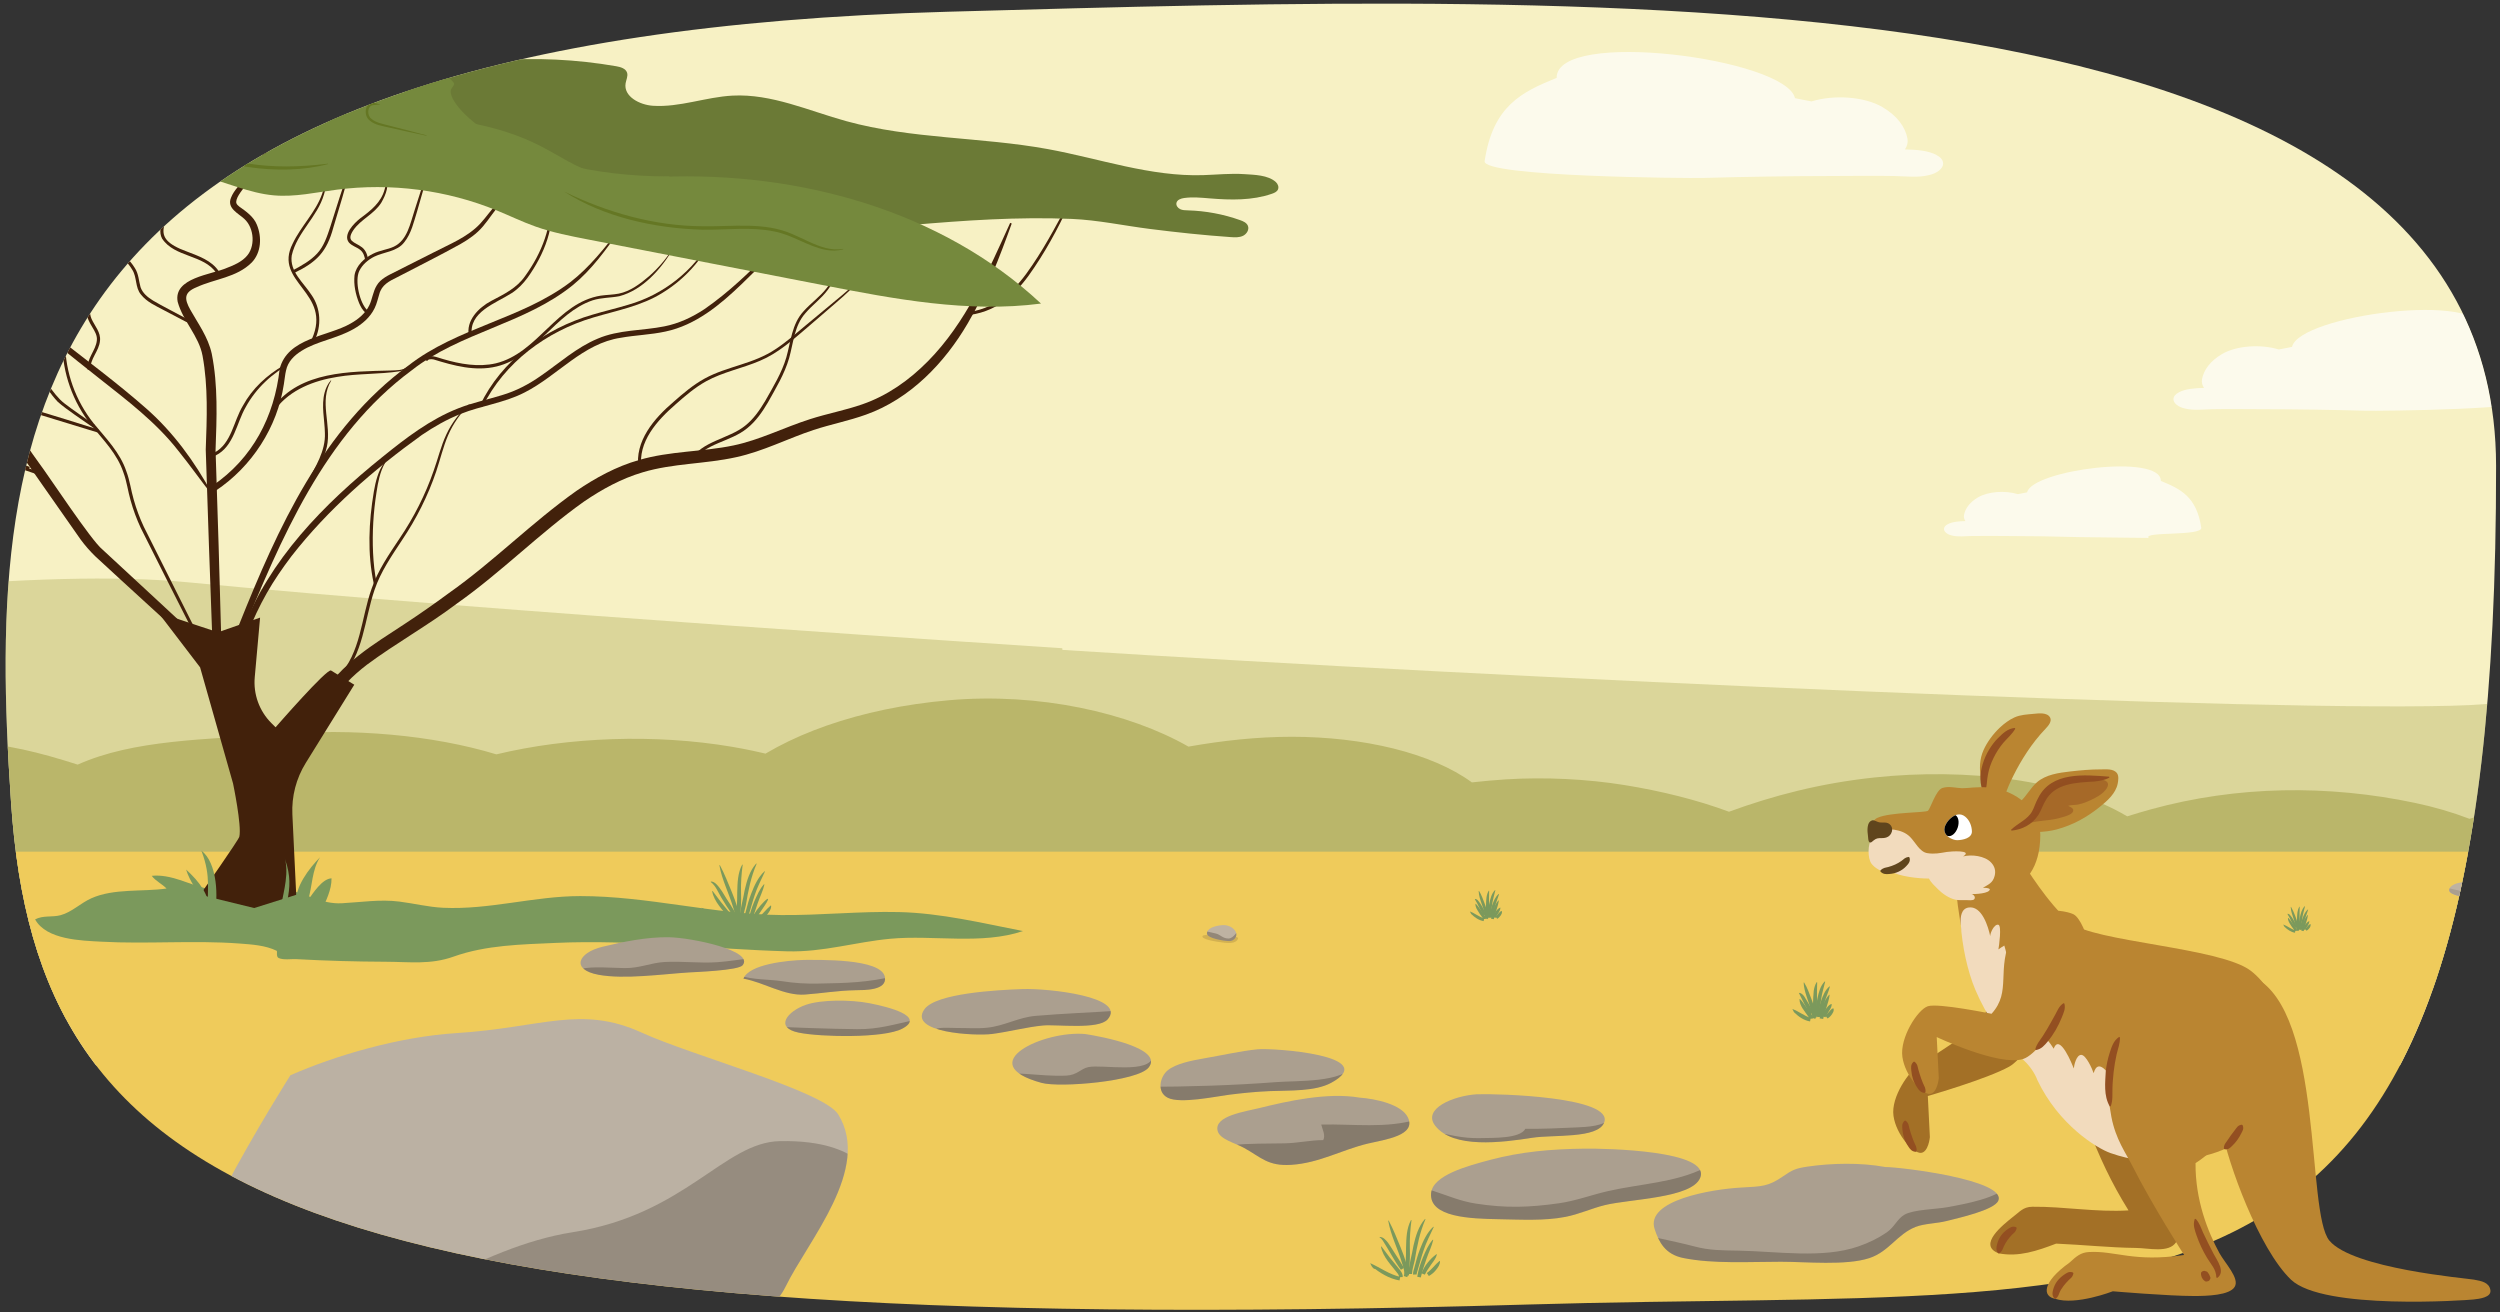 <?xml version="1.0" encoding="UTF-8"?><svg id="Guides_Delete_Me_" xmlns="http://www.w3.org/2000/svg" width="760" height="399" xmlns:xlink="http://www.w3.org/1999/xlink" viewBox="0 0 760 399"><rect x="0" y="0" width="760" height="399" fill="#333333" stroke="none"/><defs><style>.cls-1{fill:none;}.cls-2{clip-path:url(#clippath);}.cls-3{fill:#f7f1c4;}.cls-4{fill:#fff;}.cls-5{fill:#f2dbbd;}.cls-6{fill:#efcb5b;}.cls-7{fill:#6b7a36;}.cls-8{fill:#657724;}.cls-9,.cls-10{fill:#934f21;}.cls-11,.cls-12{fill:#bab66a;}.cls-13{fill:#ba8531;}.cls-14{fill:#bbb1a3;}.cls-15{fill:#beb2a2;}.cls-16{fill:#ab9f8f;}.cls-17{fill:#42210b;}.cls-18{fill:#a37026;}.cls-19{fill:#60451d;}.cls-20{fill:#75893d;}.cls-21{fill:#7b995c;}.cls-22{clip-path:url(#clippath-1);}.cls-23{clip-path:url(#clippath-4);}.cls-24{clip-path:url(#clippath-3);}.cls-25{clip-path:url(#clippath-2);}.cls-26{clip-path:url(#clippath-7);}.cls-27{clip-path:url(#clippath-8);}.cls-28{clip-path:url(#clippath-6);}.cls-29{clip-path:url(#clippath-5);}.cls-30{clip-path:url(#clippath-9);}.cls-31{clip-path:url(#clippath-14);}.cls-32{clip-path:url(#clippath-13);}.cls-33{clip-path:url(#clippath-12);}.cls-34{clip-path:url(#clippath-10);}.cls-35{clip-path:url(#clippath-15);}.cls-36{clip-path:url(#clippath-11);}.cls-37{fill:#644c28;opacity:.2;}.cls-38{opacity:.67;}.cls-10{opacity:.5;}.cls-39{fill:#42382e;opacity:.3;}.cls-12{opacity:.46;}.cls-40{fill:#44382c;opacity:.35;}</style><clipPath id="clippath"><path class="cls-1" d="M758.808,141.605c.306,277.266-97.416,249.148-293.876,254.958C87.66,407.721,11.359,362.02,3.357,243.95-4.645,125.88,5.906,11.312,288.111,3.569c200.546-5.503,470.527-15.131,470.696,138.036Z"/></clipPath><clipPath id="clippath-1"><path class="cls-1" d="M371.567,281.241c-2.327,.194-4.654,.97-4.654,2.521s5.429,2.327,6.787,2.327,2.327-1.163,2.133-2.327-1.939-2.715-4.266-2.521Z"/></clipPath><clipPath id="clippath-2"><path class="cls-1" d="M749.222,268.123c-2.327,.194-4.654,.97-4.654,2.521s5.429,2.327,6.787,2.327,2.327-1.163,2.133-2.327-1.939-2.715-4.266-2.521Z"/></clipPath><clipPath id="clippath-3"><path class="cls-1" d="M169.085,327.762c-.582,2.133,.776,3.878,2.715,4.46s5.429,.194,5.429,.194c0,0,3.102,.776,5.042,.388s3.684-1.745,3.878-4.654c.194-2.909-4.848-4.848-8.144-4.654-3.296,.194-8.338,2.133-8.92,4.266Z"/></clipPath><clipPath id="clippath-4"><path class="cls-14" d="M57.123,399.71c20.578,8.08,61.532,9.709,88.749,6.545,38.379-4.461,82.847,5.61,92.93-15.085,6.9-14.162,26.19-35.868,16.038-52.369-4.371-7.105-44.134-17.751-59.733-24.875-18.555-8.474-30.394-1.498-56.434,.141-17.499,1.101-37.004,6.899-50.399,12.816,0,0-43.206,68.095-31.15,72.829Z"/></clipPath><clipPath id="clippath-5"><path class="cls-1" d="M573.11,354.773c4.551-.012,37.075,3.929,34.36,10.256-1.225,2.855-12.185,5.258-15.773,6.172-2.895,.738-6.718,.736-9.377,1.788-5.605,2.217-8.034,7.502-14.052,9.476-7.104,2.33-19.218,1.103-26.899,1.102-9.339-.002-20.512,.711-29.652-1.135-5.482-1.107-7.407-4.803-8.715-8.796-2.86-8.73,17.265-12.128,26.336-12.623,6.343-.346,8.234-.325,12.68-3.391,2.795-1.927,3.781-2.439,7.584-2.992,7.005-1.019,16.014-1.269,23.507,.144Z"/></clipPath><clipPath id="clippath-6"><path class="cls-1" d="M481.642,349.188c6.62-.076,38.693,.527,35.191,8.919-2.567,6.152-21.213,6.356-28.925,8.238-4.156,1.014-7.773,2.762-12.068,3.596-6.345,1.232-13.476,.814-20.098,.699-8.742-.153-21.247-.556-20.696-7.857,.416-5.507,11.071-8.353,18.107-10.216,9.087-2.406,18.163-3.26,28.487-3.379Z"/></clipPath><clipPath id="clippath-7"><path class="cls-1" d="M448.961,332.654c6.4-.236,41.747,.763,38.708,8.596-1.932,4.981-15.534,3.638-21.815,4.627-9.309,1.467-24.144,3.362-29.562-3.663-3.949-5.12,5.416-9.088,12.67-9.561Z"/></clipPath><clipPath id="clippath-8"><path class="cls-1" d="M413.297,333.674c5.137,.378,12.818,2.113,14.703,6.024,2.647,5.491-7.02,6.741-12.038,7.918-7.998,1.876-14.807,5.935-23.424,6.493-7.146,.463-9.196-2.334-14.421-5.189-2.608-1.425-7.25-2.538-7.944-5.081-1.261-4.617,8.338-5.914,12.691-6.992,8.388-2.077,20.614-4.853,30.432-3.174Z"/></clipPath><clipPath id="clippath-9"><path class="cls-1" d="M382.299,318.987c4.685-.46,37.548,1.852,22.451,10.151-4.989,2.742-12.819,2.303-18.807,2.56-4.042,.174-8.127,.576-12.101,1.073-4.12,.515-14.981,2.85-18.797,.969-3.547-1.749-2.39-6.455-.07-8.356,2.497-2.047,7.341-2.995,10.841-3.599,5.803-1.002,11.452-2.304,16.483-2.797Z"/></clipPath><clipPath id="clippath-10"><path class="cls-1" d="M329.965,314.353c4.862,.747,23.838,4.287,19.242,10.152-3.311,4.226-26.948,6.231-32.602,4.682-21.213-5.812,.708-16.035,13.36-14.834Z"/></clipPath><clipPath id="clippath-11"><path class="cls-1" d="M310.866,300.678c7.936-.269,31.83,2.366,25.868,9.202-2.805,3.216-15.644,1.466-19.673,1.867-5.215,.519-10.229,1.891-15.403,2.571s-25.86-.36-20.592-7.556c3.506-4.79,21.863-5.816,29.8-6.084Z"/></clipPath><clipPath id="clippath-12"><path class="cls-1" d="M264.302,304.976c5.631,1.094,17.213,3.956,9.953,7.756-5.625,2.945-24.82,2.543-31.446,1.188-7.508-1.535-3.396-6.525,2.156-8.449,4.741-1.643,13.706-1.589,19.337-.495Z"/></clipPath><clipPath id="clippath-13"><path class="cls-1" d="M244.596,291.81c3.713,.041,23.397-.58,24.411,5.211,.721,4.12-6.205,3.957-9.02,4.009-5.453,.102-10.115,.945-15.304,1.313-6.271,.444-12.353-3.698-18.674-4.832,1.659-4.382,13.313-5.58,18.586-5.701Z"/></clipPath><clipPath id="clippath-14"><path class="cls-1" d="M203.351,284.919c6.792,.118,26.133,4.07,22.378,8.543-1.318,1.569-14.522,2.044-16.296,2.157-8.046,.511-19.616,2.16-27.446,.719-8.505-1.565-6.376-6.697,1.187-8.528,5.894-1.428,13.385-3.008,20.178-2.89Z"/></clipPath><clipPath id="clippath-15"><path class="cls-1" d="M591.167,252.828c-.403-1.613,.957-3.365,2.02-4.231,1.331-1.085,2.831-1.462,4.214-.349,1.328,1.068,2.001,2.788,2.06,4.428,.077,2.134-2.747,2.701-4.45,2.738-1.234,.027-3.44-.973-3.844-2.586Z"/></clipPath></defs><g class="cls-2"><g><rect class="cls-3" x="-750.523" y="-104.402" width="1655.708" height="428.31"/><path class="cls-12" d="M1373.923,278.83l-6.462-81.771s-176.896-11.394-265.783-20.038c-88.887-8.644-294.326,34.661-350.852,37.326-55.872,2.634-294.079-8.238-427.854-16.775l-.041-.513s-176.896-11.394-265.783-20.038c-88.887-8.644-294.326,34.661-350.852,37.326s-313.135-53.397-432.529-17.075l-10.249,118.067,1047.645-35.885-3.115,35.885,1065.874-36.509Z"/><path class="cls-11" d="M293.504,299.492c-.282-4.849-3.676-9.559-9.29-13.262,7.143-4.676,10.24-11.168,7.824-18.031-6.602-18.753-35.4-35.422-69.637-41.198-23.233-3.92-49.513-2.981-71.499,2.324-19.69-5.972-43.662-7.922-66.227-6.186-22.389,1.722-44.049,1.684-61.057,9.304-22.776-7.285-41.962-10.814-73.627-.266-9.76-5.228-21.548-9.438-35.428-12.547-25.069-5.615-55.766-4.037-78.574,2.771-12.853,3.837-23.244,8.964-31.778,15.29-1.051,.779-1.989,1.582-2.865,2.4-.086-.016-.172-.036-.258-.052-10.855-2.022-23.204-3.075-34.597-2.731-13.436,.406-25.948,1.914-37.362,4.504-4.976-2.259-10.412-4.238-16.276-5.85-26.052-7.158-53.471-8.542-80.198-2.927-2.486,.522-4.915,1.099-7.331,1.694-18.04-12.337-47.781-17.743-75.99-16.479-16.56,.743-31.181,3.648-44.751,7.702-9.425-4.174-20.167-7.547-31.222-10.032-11.169-2.511-23.972-3.95-35.938-3.921-3.443,.008-6.888,.114-10.317,.285-11.726-9.716-32.171-15.856-53.802-17.174-10.492-.639-21.131-.123-31.533,1.074-17.52-11.474-44.45-19.226-71.799-18.512-27.381,.715-50.822,7.63-65.741,18.293-7.778-1.081-15.83-1.625-24.052-1.513-2.76,.038-5.515,.134-8.259,.273,.564,18.329,1.31,36.653,2.163,54.971,.373,8.02,.77,16.048,1.178,24.081,46.575,1.544,93.14,3.144,139.737,4.342,59.802,1.537,119.608,2.919,179.415,4.147,36.053,.74,72.105,1.391,108.157,1.993,26.268,2.232,52.561,4.36,78.878,6.367,122.183,9.32,244.495,15.387,367.216,20.662,68.907,2.962,138.065,5.945,207.062,6.963,19.479,.287,38.41-7.916,37.779-18.76ZM-29.241,271.809c-.048-.002-.096-.004-.144-.007-.111,.018-.224,.036-.353,.055-1.038,.098-1.603,.115-1.762,.08,.403-.066,.802-.124,1.2-.178-.208-.01-.415-.02-.623-.029,.082-.016,.166-.033,.247-.047,.55-.087,1.322-.17,2.193-.216,.2,.008,.287,.035,.214,.082,.497-.038,.995-.076,1.492-.115,.168,0,.335,.005,.503,.007-1.217,.166-2.205,.288-2.967,.368Zm7.381-.251c.07,.003,.14,.005,.211,.008,1.414,.204,2.83,.399,4.241,.615-.621-.051-1.994-.229-4.451-.623Zm12.357,3.093c-.997-.626-.084-.232,1.103,.553-.266-.122-.634-.306-1.103-.553Zm1327.058-2.548c-.577-4.823-4.252-9.317-10.081-12.671,6.845-5.102,9.54-11.771,6.711-18.474-7.732-18.316-37.493-33.199-72.017-36.879-23.429-2.497-49.603,.041-71.225,6.676-20.017-4.761-44.063-5.247-66.481-2.14-22.243,3.083-43.864,4.365-60.377,13.006-23.178-5.884-42.543-8.237-73.506,4.221-10.06-4.624-22.083-8.108-36.127-10.366-25.365-4.078-55.908-.632-78.26,7.553-12.595,4.613-22.655,10.363-30.788,17.197-1.002,.842-1.889,1.7-2.713,2.57-.087-.011-.174-.025-.261-.036-10.958-1.357-23.348-1.656-34.699-.618-13.387,1.224-25.783,3.492-37.018,6.772-5.104-1.952-10.651-3.596-16.603-4.847-26.44-5.558-53.892-5.268-80.227,1.964-2.449,.673-4.839,1.397-7.214,2.137-18.758-11.215-48.773-14.799-76.853-11.818-16.484,1.75-30.901,5.541-44.198,10.415-9.662-3.592-20.589-6.304-31.776-8.112-11.301-1.826-24.168-2.482-36.11-1.724-3.437,.218-6.868,.533-10.28,.913-12.297-8.983-33.077-13.867-54.749-13.865-10.512,.001-21.1,1.164-31.409,2.993-18.187-10.385-45.539-16.483-72.793-14.103-27.286,2.382-50.263,10.712-64.504,22.265-7.83-.605-15.9-.658-24.099-.045-2.753,.206-5.497,.47-8.227,.776,1.679,18.261,3.541,36.505,5.508,54.737,.861,7.983,1.746,15.971,2.643,23.964,46.582-1.297,93.158-2.536,139.742-4.179,59.785-2.109,119.564-4.373,179.334-6.791,36.032-1.458,72.056-3.005,108.078-4.6,26.355,.628,52.729,1.149,79.12,1.55,122.524,1.858,244.978,.463,367.793-1.749,68.959-1.242,138.171-2.477,207.101-5.665,19.46-.9,37.856-10.241,36.566-21.026Z"/><g class="cls-38"><path class="cls-4" d="M451.33,48.978c2.526-16.819,11.278-20.997,21.894-25.306-.182-15.096,69.772-5.899,72.453,6.174,0,0,4.966,1.003,5.033,.982,6.91-2.116,16.094-1.467,21.547,1.727,4.475,2.621,6.946,6.023,7.611,9.569,.212,1.136-.078,2.259-.756,3.296,3.491,.081,7.106,.343,9.601,1.712-.017-.004-.034-.008-.051-.012,1.258,.637,2.055,1.53,2.055,2.621,0,1.464-1.837,2.974-4.354,3.499-3.136,.83-7.135,.336-10.464,.268-6.203-.126-12.461-.013-18.669-.005-13.209,.016-26.385,.222-39.576,.59-4.161,.116-67.043-.326-66.324-5.115Z"/></g><g class="cls-38"><path class="cls-4" d="M772.297,120.772c-2.022-13.462-9.027-16.806-17.524-20.255,.145-12.083-55.846-4.722-57.993,4.941,0,0-3.975,.802-4.029,.786-5.531-1.693-12.882-1.174-17.246,1.382-3.581,2.098-5.56,4.821-6.092,7.659-.17,.909,.063,1.809,.605,2.638-2.794,.065-5.688,.275-7.685,1.37,.013-.003,.027-.006,.041-.009-1.007,.51-1.645,1.225-1.645,2.098,0,1.172,1.47,2.381,3.485,2.801,2.51,.664,5.711,.269,8.376,.215,4.965-.101,9.974-.01,14.943-.004,10.572,.013,21.119,.177,31.677,.472,3.331,.093,53.662-.261,53.086-4.094Z"/></g><g class="cls-38"><path class="cls-4" d="M669.182,160.409c-1.417-9.438-6.328-11.782-12.285-14.2,.102-8.471-39.15-3.31-40.654,3.464,0,0-2.786,.563-2.824,.551-3.877-1.187-9.031-.823-12.09,.969-2.511,1.471-3.897,3.38-4.271,5.369-.119,.637,.044,1.268,.424,1.85-1.959,.045-3.987,.193-5.387,.961,.009-.002,.019-.004,.029-.007-.706,.357-1.153,.859-1.153,1.471,0,.821,1.03,1.669,2.443,1.963,1.76,.466,4.004,.189,5.872,.151,3.481-.071,6.992-.007,10.475-.003,7.412,.009,14.805,.124,22.207,.331,2.335,.065,18.899,.199,21.234,.251-1.957-2.04,16.384-.434,15.981-3.121Z"/></g><path class="cls-6" d="M-825.477,258.915c7.058,91.319,17.928,183.423,13.734,275.009H901.725V258.915H-825.477Z"/><g><path class="cls-21" d="M426.764,387.916c.379-1.242-.127-2.595-.572-4.031-1.274-4.307-3.402-8.305-4.177-12.791,0,0,.149-.049,.149-.049,.718,1.337,1.328,2.693,1.924,4.065,1.019,2.471,2.504,5.876,3.267,8.409,.473,1.471,1.029,3.153,.459,4.734,0,0-1.049-.338-1.049-.338h0Z"/><path class="cls-21" d="M427.21,387.793c-.008-2.95,.263-5.586,.227-8.498,.081-2.828,.129-5.846,1.51-8.407,0,0,.149,.049,.149,.049-.377,2.816-.572,5.53-.502,8.362,.138,2.755-.136,5.756-.283,8.448,0,0-1.101,.045-1.101,.045h0Z"/><path class="cls-21" d="M428.155,387.309c.118-2.857,1.093-5.785,1.554-8.693,.652-2.848,1.505-5.833,3.499-8.061,0,0,.133,.083,.133,.083-1.747,4.047-2.565,8.172-3.264,12.514-.318,1.454-.798,2.815-.821,4.134l-1.102,.024h0Z"/><path class="cls-21" d="M429.574,387.487c-.091-.736,.233-1.418,.385-2.089,.476-1.92,1.015-3.822,1.723-5.678,.965-2.457,2.078-4.978,4.05-6.806,0,0,.127,.093,.127,.093-.966,2.082-2.408,4.941-3.089,7.106-.724,2.086-1.293,4.439-1.964,6.545-.09,.281-.14,.496-.132,.765l-1.1,.065h0Z"/><path class="cls-21" d="M430.844,388.139c.319-2.042,.95-4.02,1.738-5.921,.818-1.876,1.586-3.791,2.988-5.355l.139,.073c-.47,2.029-1.399,3.799-2.048,5.7-.671,1.877-1.279,3.774-1.735,5.711,0,0-1.082-.208-1.082-.208h0Z"/><path class="cls-21" d="M432.131,387.099c.9-2.334,2.549-4.33,4.545-5.833,0,0,.129,.089,.129,.089-.277,1.311-1.171,2.196-1.824,3.19-.666,.957-1.331,1.909-1.823,2.951,0,0-1.028-.397-1.028-.397h0Z"/><path class="cls-21" d="M433.758,386.996c1.602-1.123,2.393-2.478,3.859-3.673,0,0,.14,.071,.14,.071,.039,1.075-.603,1.862-1.178,2.635-.603,.762-1.362,1.414-2.211,1.885,0,0-.61-.917-.61-.917h0Z"/><path class="cls-21" d="M425.32,388.253c-.037-.404-.121-.69-.344-.991-1.891-2.547-4.573-5.021-5.165-8.285,0,0,.145-.059,.145-.059,1.18,1.482,2.146,2.959,3.36,4.375,.6,.702,1.18,1.431,1.763,2.172,.607,.706,1.461,1.722,1.342,2.767,0,0-1.101,.021-1.101,.021h0Z"/><path class="cls-21" d="M425.457,389.257c-3.178-.539-5.943-2.27-8.395-4.247,0,0,.537-.406,.537-.406,.045,.35,.186,.707,.441,1.055l-.094,.126c-.739-.203-1.125-1.122-1.396-1.788,3.027,1.367,5.845,3.437,9.104,4.176,0,0-.197,1.084-.197,1.084h0Z"/><path class="cls-21" d="M425.879,386.019c-2.065-2.786-3.618-5.951-5.497-8.857-.284-.374-.551-.762-.98-.973l.017-.156c1.133-.002,1.92,.992,2.557,1.782,1.028,1.455,2.249,3.571,3.257,5.048,.547,.839,1.064,1.698,1.573,2.562l-.928,.594h0Z"/></g><g><path class="cls-21" d="M550.826,309.425c.183-.73-.092-1.542-.348-2.47-.691-2.764-2.016-5.315-2.177-8.239,0,0,.151-.044,.151-.044,1.033,1.658,1.596,3.439,2.298,5.22,.57,1.869,1.65,3.824,1.135,5.839,0,0-1.059-.305-1.059-.305h0Z"/><path class="cls-21" d="M551.075,309.396c.073-2.764,.026-5.435,.303-8.185,.134-.915,.387-1.839,.895-2.641,0,0,.151,.044,.151,.044-.169,3.59,.104,7.172-.247,10.741,0,0-1.101,.04-1.101,.04h0Z"/><path class="cls-21" d="M551.617,309.084c.061-2.035,.577-3.605,.877-5.568,.408-1.822,.86-3.783,2.223-5.163,0,0,.137,.076,.137,.076-.419,1.82-.969,3.461-1.223,5.297-.163,1.696-.717,3.704-.913,5.337,0,0-1.101,.021-1.101,.021h0Z"/><path class="cls-21" d="M552.43,309.203c.118-1.714,.682-3.358,1.193-4.996,.584-1.559,1.185-3.225,2.54-4.348,0,0,.131,.086,.131,.086-.448,1.642-1.149,3.038-1.57,4.616-.4,1.508-.85,3.069-1.195,4.583,0,0-1.1,.058-1.1,.058h0Z"/><path class="cls-21" d="M553.159,309.585c.429-2.552,1.134-5.217,2.909-7.196,0,0,.142,.067,.142,.067-.339,2.587-1.483,4.792-1.965,7.316,0,0-1.086-.187-1.086-.187h0Z"/><path class="cls-21" d="M553.903,308.893c.196-.792,.623-1.497,1.112-2.121,.507-.594,.861-1.223,1.688-1.569l.133,.082c.022,1.149-.952,2.112-1.413,3.064-.164,.309-.336,.601-.48,.905l-1.041-.361h0Z"/><path class="cls-21" d="M554.908,308.732c.316-.322,.768-.76,1.081-1.09,.389-.363,.553-.839,1.252-1.12l.143,.065c.234,.744-.178,1.246-.485,1.769-.337,.513-.797,.96-1.334,1.261,0,0-.657-.885-.657-.885h0Z"/><path class="cls-21" d="M549.992,309.688c-.034-.236-.072-.37-.182-.531-1.073-1.626-2.756-3.309-2.771-5.398,0,0,.147-.054,.147-.054,.877,.864,1.37,1.798,2.102,2.698,.644,.994,1.839,1.97,1.805,3.265,0,0-1.102,.019-1.102,.019h0Z"/><path class="cls-21" d="M550.253,310.52c-1.924-.338-3.531-1.462-4.861-2.807,0,0,.568-.394,.568-.394-.006,.201,.013,.424,.12,.686l-.1,.12c-.59-.091-.862-.915-1.094-1.383,1.937,.686,3.626,2.14,5.586,2.697,0,0-.219,1.08-.219,1.08h0Z"/><path class="cls-21" d="M550.336,308.339c-1.407-2.091-2.324-4.219-3.484-6.499,.756-.051,1.27,.605,1.668,1.122,.98,1.59,1.926,3.154,2.772,4.829,0,0-.956,.548-.956,.548h0Z"/></g><g><path class="cls-21" d="M698.051,282.827c.153-1.048-.512-2.35-.776-3.422-.358-1.195-.865-2.372-.899-3.684l.1-.029c.956,1.668,1.552,3.454,2.122,5.277,.163,.576,.398,1.308,.155,2.061l-.702-.202h0Z"/><path class="cls-21" d="M698.216,282.808c-.001-1.072,.068-2.537,.078-3.608,.051-1.188,.044-2.488,.716-3.575l.1,.029c-.116,2.389,.072,4.755-.164,7.127,0,0-.731,.027-.731,.027h0Z"/><path class="cls-21" d="M698.575,282.601c.041-1.35,.383-2.392,.582-3.694,.267-1.197,.568-2.496,1.475-3.426l.091,.051c-.287,1.215-.641,2.31-.811,3.515-.114,1.092-.504,2.628-.606,3.541,0,0-.731,.014-.731,.014h0Z"/><path class="cls-21" d="M699.115,282.68c.078-1.137,.453-2.228,.792-3.315,.384-1.036,.792-2.136,1.686-2.885,0,0,.087,.057,.087,.057-.493,1.531-1.114,3.063-1.46,4.623-.084,.417-.317,1.077-.375,1.481,0,0-.73,.039-.73,.039h0Z"/><path class="cls-21" d="M699.599,282.933c.288-1.702,.753-3.456,1.93-4.774,0,0,.094,.044,.094,.044-.225,1.707-.985,3.183-1.304,4.854,0,0-.721-.124-.721-.124h0Z"/><path class="cls-21" d="M700.093,282.474c.331-.996,.931-1.925,1.858-2.449,0,0,.089,.055,.089,.055-.076,1.065-.903,1.725-1.256,2.633,0,0-.691-.239-.691-.239h0Z"/><path class="cls-21" d="M700.759,282.367c.586-.476,.844-1.083,1.548-1.467,0,0,.095,.043,.095,.043,.189,.83-.581,1.613-1.207,2.011,0,0-.436-.587-.436-.587h0Z"/><path class="cls-21" d="M697.497,283.001c-.146-.611-.787-1.141-1.094-1.738-.398-.651-.906-1.332-.865-2.196l.098-.036c.804,.884,1.367,1.783,2.079,2.717,.242,.296,.578,.814,.514,1.239,0,0-.731,.013-.731,.013h0Z"/><path class="cls-21" d="M697.67,283.554c-1.275-.224-2.35-.974-3.223-1.864,0,0,.372-.258,.372-.258-.006,.135,.015,.279,.082,.454l-.067,.08c-.393-.061-.574-.622-.738-.928,1.295,.475,2.411,1.423,3.718,1.8,0,0-.145,.716-.145,.716h0Z"/><path class="cls-21" d="M697.725,282.107c-.946-1.283-1.466-2.902-2.324-4.209-.013-.301,.59,.063,.674,.154,.994,1.059,1.567,2.432,2.285,3.692,0,0-.634,.363-.634,.363h0Z"/></g><g><path class="cls-21" d="M451.468,279.177c.042-2.776-1.888-5.446-1.958-8.307,0,0,.117-.034,.117-.034,.801,1.286,1.238,2.667,1.783,4.049,.445,1.503,1.266,2.837,.88,4.529,0,0-.821-.237-.821-.237h0Z"/><path class="cls-21" d="M451.661,279.155c-.001-1.253,.08-2.966,.092-4.218,.064-1.388,.044-2.91,.837-4.18l.117,.034c-.132,2.793,.081,5.558-.191,8.331,0,0-.854,.031-.854,.031h0Z"/><path class="cls-21" d="M452.081,278.913c.047-1.578,.448-2.797,.68-4.319,.316-1.397,.656-2.921,1.724-4.005l.106,.059c-.329,1.423-.753,2.699-.948,4.109-.127,1.315-.556,2.873-.708,4.14,0,0-.854,.016-.854,.016h0Z"/><path class="cls-21" d="M452.712,279.005c.092-1.33,.529-2.605,.926-3.875,.453-1.209,.919-2.501,1.97-3.373,0,0,.102,.067,.102,.067-.717,2.142-1.466,4.132-1.942,6.327-.062,.285-.195,.538-.203,.809,0,0-.853,.045-.853,.045h0Z"/><path class="cls-21" d="M453.278,279.301c.339-1.989,.877-4.043,2.256-5.582,0,0,.11,.052,.11,.052-.259,1.997-1.154,3.719-1.524,5.675,0,0-.842-.145-.842-.145h0Z"/><path class="cls-21" d="M453.855,278.765c.347-1.102,1.137-2.312,2.172-2.863,0,0,.104,.064,.104,.064-.061,1.189-1.07,2.046-1.468,3.078,0,0-.808-.28-.808-.28h0Z"/><path class="cls-21" d="M454.634,278.64c.638-.517,1.111-1.383,1.81-1.715,0,0,.111,.05,.111,.05,.182,.577-.138,.967-.376,1.372-.264,.397-.619,.743-1.035,.978l-.509-.686h0Z"/><path class="cls-21" d="M450.821,279.381c-.135-.655-.935-1.361-1.279-2.031-.461-.763-1.067-1.554-1.011-2.567l.114-.042c.945,1.031,1.594,2.085,2.43,3.176,.283,.346,.676,.952,.6,1.449,0,0-.854,.015-.854,.015h0Z"/><path class="cls-21" d="M451.023,280.027c-1.492-.26-2.743-1.142-3.77-2.177,0,0,.441-.306,.441-.306-.004,.156,.01,.329,.093,.532l-.078,.093c-.464-.071-.676-.73-.86-1.095,1.507,.572,2.816,1.671,4.344,2.115,0,0-.17,.838-.17,.838h0Z"/><path class="cls-21" d="M451.088,278.335c-1.104-1.501-1.715-3.391-2.717-4.921-.025-.347,.697,.069,.79,.178,1.155,1.246,1.831,2.844,2.668,4.318,0,0-.742,.425-.742,.425h0Z"/></g><g><path class="cls-37" d="M365.568,284.557c-.408,.918,3.263,1.632,6.629,2.04,3.365,.408,4.079-.714,4.181-1.428s-10.402-1.53-10.81-.612Z"/><g class="cls-22"><path class="cls-15" d="M371.567,281.241c-2.327,.194-4.654,.97-4.654,2.521s5.429,2.327,6.787,2.327,2.327-1.163,2.133-2.327-1.939-2.715-4.266-2.521Z"/><path class="cls-40" d="M365.491,282.835s2.905,.645,4.195,.968,2.044,1.506,3.765,1.506,3.012-2.797,3.012-2.797l-.215,3.98c-3.625,1.651-7.203,.627-10.758-1.614v-2.044Z"/></g><g class="cls-25"><path class="cls-15" d="M749.222,268.123c-2.327,.194-4.654,.97-4.654,2.521s5.429,2.327,6.787,2.327,2.327-1.163,2.133-2.327-1.939-2.715-4.266-2.521Z"/><path class="cls-16" d="M743.146,269.717s2.905,.645,4.195,.968,2.044,1.506,3.765,1.506,3.012-2.797,3.012-2.797l-.215,3.98c-3.625,1.651-7.203,.627-10.758-1.614v-2.044Z"/></g><path class="cls-37" d="M167.027,330.516c0-1.53,10.708-1.428,10.708-1.428,0,0,10.096,1.122,9.892,2.346-.204,1.224-3.059,2.142-5.507,2.448s-9.178-.306-10.912-.714-4.181-1.122-4.181-2.651Z"/><g class="cls-24"><path class="cls-16" d="M169.085,327.762c-.582,2.133,.776,3.878,2.715,4.46s5.429,.194,5.429,.194c0,0,3.102,.776,5.042,.388s3.684-1.745,3.878-4.654c.194-2.909-4.848-4.848-8.144-4.654-3.296,.194-8.338,2.133-8.92,4.266Z"/><path class="cls-40" d="M170.977,325.27s-3.012,3.012,.43,4.626c1.891,.887,9.682,1.183,11.726,.538s4.518-4.088,4.518-4.088l-.753,8.498-19.256-1.291-.215-5.702,3.55-2.582Z"/></g></g><g><path class="cls-21" d="M669.672,340.651c.703-2.24-.226-4.515-.887-6.706-2.098-6.919-5.4-13.41-7.036-20.503,0,0,.149-.049,.149-.049,1.016,2.201,1.919,4.424,2.861,6.642,1.609,3.981,3.956,9.483,5.189,13.544,.746,2.328,1.62,4.931,.773,7.41,0,0-1.049-.338-1.049-.338h0Z"/><path class="cls-21" d="M670.407,340.335c.048-4.672,.464-9.03,.382-13.67,.086-4.543,.205-9.312,2.124-13.525,0,0,.149,.049,.149,.049-1.491,6.714-.985,13.506-1.156,20.329-.028,2.307-.465,4.584-.398,6.772,0,0-1.101,.045-1.101,.045h0Z"/><path class="cls-21" d="M671.929,339.563c-.032-2.498,.703-4.796,1.207-7.032,.843-4.558,1.582-9.311,3.239-13.706,.845-2.212,1.939-4.349,3.396-6.209l.133,.083c-3.101,6.055-4.484,13.416-5.579,20.097-.501,2.317-1.299,4.53-1.295,6.745l-1.102,.024h0Z"/><path class="cls-21" d="M674.213,339.838c-.117-1.143,.401-2.192,.639-3.251,.252-1.025,.517-2.047,.811-3.064,1.763-6.051,3.86-12.356,8.17-17.106,0,0,.127,.093,.127,.093-3.741,6.33-6.151,13.279-7.965,20.377-.228,.978-.747,1.89-.682,2.886,0,0-1.1,.065-1.1,.065h0Z"/><path class="cls-21" d="M676.252,340.97c1.258-6.426,3.642-12.766,7.322-18.2,0,0,.139,.073,.139,.073-2.266,6.103-5.065,11.936-6.379,18.336,0,0-1.082-.208-1.082-.208h0Z"/><path class="cls-21" d="M678.309,339.353c.666-1.914,1.83-3.594,3.078-5.15,1.267-1.523,2.438-3.046,3.968-4.337,0,0,.129,.089,.129,.089-.699,1.92-2.076,3.368-3.178,4.951-1.112,1.545-2.207,3.111-2.97,4.845,0,0-1.028-.397-1.028-.397h0Z"/><path class="cls-21" d="M680.801,339.346c2.481-1.683,4.079-3.95,6.071-6.174,0,0,.14,.071,.14,.071-.215,1.577-1.171,2.836-2.118,4.031-.975,1.184-2.164,2.206-3.482,2.989,0,0-.61-.917-.61-.917h0Z"/><path class="cls-21" d="M667.362,341.084c-.008-1.527-1.109-2.342-1.981-3.511-2.668-3.577-6.054-6.989-7.182-11.44,0,0,.145-.059,.145-.059,.816,1.276,1.613,2.503,2.479,3.706,2.161,3.092,4.659,5.802,6.934,8.844,.493,.69,.735,1.63,.707,2.439l-1.102,.021h0Z"/><path class="cls-21" d="M667.307,342.377c-3.824-.631-7.191-2.498-10.393-4.528-1.059-.671-2.095-1.373-3.064-2.167l.529-.4c.121,.599,.435,1.167,.895,1.669,0,0-.094,.126-.094,.126-.952-.394-1.492-1.481-1.813-2.436,4.585,2.426,9.012,5.553,14.137,6.652,0,0-.197,1.084-.197,1.084h0Z"/><path class="cls-21" d="M668.21,337.311c-1.812-2.713-3.551-5.328-5.232-8.156-1.153-2.115-2.291-4.186-3.739-6.081-.491-.593-1.005-1.191-1.737-1.459,0,0,.017-.156,.017-.156,.886,.01,1.63,.58,2.243,1.122,1.809,1.68,2.959,3.942,4.219,5.997,0,0,2.595,4.036,2.595,4.036,.877,1.353,1.723,2.726,2.562,4.103,0,0-.928,.594-.928,.594h0Z"/></g><g><path class="cls-14" d="M57.123,399.71c20.578,8.08,61.532,9.709,88.749,6.545,38.379-4.461,82.847,5.61,92.93-15.085,6.9-14.162,26.19-35.868,16.038-52.369-4.371-7.105-44.134-17.751-59.733-24.875-18.555-8.474-30.394-1.498-56.434,.141-17.499,1.101-37.004,6.899-50.399,12.816,0,0-43.206,68.095-31.15,72.829Z"/><g class="cls-23"><path class="cls-39" d="M50.747,334.283s-40.338,71.581,56.176,66.905c10.87-.527,38.2-22.068,67.152-26.595,34.282-5.36,45.999-27.391,63.064-27.693,27.131-.481,23.943,13.498,28.284,1.223l1.86,68.735-238.245-11.717c-6.464-27.57,.055-49.54,21.708-70.859Z"/></g></g><g><path class="cls-21" d="M77.375,411.01c1.285-3.223,.191-6.686-.558-9.959-2.365-10.235-6.384-19.998-8.316-30.358,0,0,.152-.038,.152-.038,3.495,11.237,8.426,23.737,10.39,35.331,.199,1.792,.075,3.71-.646,5.435l-1.022-.411h0Z"/><path class="cls-21" d="M78.49,410.543c.099-3.35,.818-6.579,1.137-9.887,.359-3.267,.548-6.56,.833-9.858,.556-6.568,1.244-13.391,4.237-19.373,0,0,.145,.059,.145,.059-3.143,9.484-3.021,19.461-4.004,29.304-.283,3.323-1.124,6.57-1.247,9.788,0,0-1.101-.033-1.101-.033h0Z"/><path class="cls-21" d="M80.773,409.586c.212-3.556,1.525-6.789,2.486-9.993,2.531-9.752,4.751-20.29,11.42-28.215,0,0,.127,.092,.127,.092-5.537,8.681-7.955,18.573-10.379,28.471-.962,3.286-2.333,6.428-2.553,9.7l-1.1-.055h0Z"/><path class="cls-21" d="M84.053,410.209c-.044-1.635,.813-3.067,1.263-4.559,.477-1.455,.968-2.906,1.496-4.346,3.143-8.589,6.866-17.377,13.358-24.003,0,0,.12,.101,.12,.101-6.348,8.604-10.481,18.542-13.855,28.627-.436,1.412-1.283,2.708-1.28,4.192,0,0-1.102-.013-1.102-.013h0Z"/><path class="cls-21" d="M86.88,412.119c2.5-9.166,6.674-17.967,12.263-25.649,0,0,.134,.082,.134,.082-4.219,8.445-8.793,16.717-11.332,25.851,0,0-1.065-.284-1.065-.284h0Z"/><path class="cls-21" d="M90.01,410.031c2.484-5.208,6.851-9.199,10.981-13.098,0,0,.123,.098,.123,.098-.686,1.274-1.572,2.407-2.487,3.493-1.625,1.871-3.991,4.498-5.421,6.471-.814,1.127-1.578,2.28-2.199,3.505l-.997-.469h0Z"/><path class="cls-21" d="M74.003,411.32c.206-2.246-1.373-3.675-2.528-5.453-3.528-5.438-7.95-10.7-9.42-17.163,0,0,.149-.049,.149-.049,1.857,3.94,4.07,7.605,6.571,11.161,1.247,1.774,2.493,3.559,3.714,5.374,1.247,1.755,2.947,3.83,2.614,6.186,0,0-1.1-.057-1.1-.057h0Z"/><path class="cls-21" d="M75.589,405.811c-2.293-4.122-4.58-8.11-6.722-12.344-1.484-3.164-2.897-6.335-4.899-9.179-.678-.899-1.414-1.816-2.485-2.223l.028-.154c1.243,.161,2.209,1.065,3.014,1.923,2.353,2.671,3.801,6.009,5.383,9.129,1.054,2.003,2.235,4.088,3.338,6.132,1.134,2.047,2.205,4.129,3.311,6.191,0,0-.968,.527-.968,.527h0Z"/></g><g><path class="cls-21" d="M63.021,270.193c-5.605-1.281-10.948-4.525-16.889-3.945,1.078,1.532,3.226,2.514,4.488,3.867-7.353,1.04-15.991-.101-22.843,2.961-3.321,1.484-5.914,4.211-9.368,5.144-2.59,.7-5.305-.031-7.737,1.28,3.442,6.238,14.095,6.435,20.115,6.771,13.935,.777,28.002-.478,41.918,.554,3.914,.29,7.954,.543,11.401,2.211,.293,.142-.289,1.817,.644,2.222,1.493,.648,3.766,.238,5.385,.327,9.006,.493,18.128,.753,27.145,.789,7.363,.029,13.595,.94,20.596-1.559,9.896-3.533,20.667-3.701,31.081-4.173,23.483-1.064,47.019,1.922,70.373,2.563,10.94,.3,20.648-2.831,31.383-3.825,13.055-1.209,27.657,1.905,40.272-2.333-12.513-2.452-24.891-5.471-37.696-5.777-11.973-.286-23.843,1.023-35.83,.907-20.468-.198-40.416-5.773-61.06-5.766-14.07,.005-27.652,4.223-41.682,3.554-4.528-.216-8.869-1.325-13.358-1.888-5.84-.733-11.595,.202-17.434,.515-6.253,.335-10.71-3.029-16.603-4.077-8.286-1.473-16.483,.797-24.302-.322Z"/><g><g><path class="cls-17" d="M60.831,272.022s11.676-16.611,11.921-17.647c.79-3.344-1.907-16.208-1.907-16.208l-10.013-35.285-12.756-16.698,18.176,6.033,12.815-4.464-1.624,18.13c-.463,5.167,1.39,10.274,5.058,13.942l1.273,1.273s15.692-18.045,16.869-17.261,7.061,4.315,7.061,4.315l-14.751,23.783c-2.912,4.695-4.33,10.163-4.067,15.681l1.165,24.405-12.781,4.023-16.439-4.023Z"/><path class="cls-17" d="M63.12,200.385c-9.142-8.368-25.204-22.967-34.1-31.216-1.639-1.588-3.147-3.311-4.503-5.146-5.074-7.241-17.85-25.477-22.7-32.487-4.725-7.251-11.539-12.673-19.671-15.637,0,0-12.255-4.857-12.255-4.857-6.969-2.924-17.515-6.616-24.725-9.117-8.529-2.853-16.032-8.704-20.901-16.248-4.586-7.565-9.122-15.067-13.631-22.636l.328-.204c4.827,7.346,9.505,14.838,14.356,22.124,5.036,7.071,12.382,12.28,20.557,14.885,0,0,12.561,4.125,12.561,4.125,3.602,1.129,8.763,3.319,12.364,4.656,7.368,3.033,18.024,6.108,24.201,11.283,6.481,4.719,12.099,14.38,16.793,20.753,2.788,3.666,15.95,23.689,19.314,26.351,8.854,8.164,24.896,23.074,33.849,31.376,0,0-1.838,1.996-1.838,1.996h0Z"/><path class="cls-17" d="M12.229,144.515c-25.78-8.744-67.81-22.86-93.439-31.743-5.158-2.016-9.909-5.037-13.969-8.798-2.328-2.226-5.597-5.391-8.045-7.412-2.128-1.745-4.112-3.482-6.889-3.941-1.73-.449-6.181-1.6-7.955-2.061-7.162-1.642-13.87-5.479-18.746-10.998-2.193-2.425-4.575-6.19-6.536-8.819,0,0,.104-.076,.104-.076,2.011,2.61,4.534,6.261,6.732,8.623,4.909,5.38,11.499,9.079,18.608,10.62,1.814,.446,6.246,1.542,7.987,1.97,.834,.229,1.928,.396,2.694,.819,3.273,1.832,5.895,4.408,8.648,6.878,2.322,2.202,5.556,5.419,8.178,7.203,5.872,4.435,12.982,6.383,19.858,8.723,20.684,6.968,62.396,21.113,83.059,28.156,0,0-.29,.856-.29,.856h0Z"/><path class="cls-17" d="M58.718,192.07c-5.307-10.527-10.664-20.996-15.929-31.57-1.252-2.696-2.288-5.493-3.083-8.357-.825-2.819-1.151-5.76-2.192-8.516-1.881-5.663-6.09-9.845-9.795-14.387-5.557-6.996-8.759-15.864-8.763-24.812-.101-2.88,.353-6.014-.495-8.753-.797-.409-2.491-1.648-3.348-2.266-6.687-4.918-17.849-13.81-24.467-19.055-.03-.06-4.704-10.292-4.735-10.356,0,0-4.635-10.329-4.635-10.329l.117-.054,4.908,10.202,4.835,10.236-.082-.104c6.507,5.037,18.076,13.973,24.557,18.779,.607,.431,2.085,1.498,2.687,1.88,.226,.154,.596,.274,.805,.507,.548,.822,.513,1.812,.624,2.653,.173,2.209,.089,4.463,.099,6.656,.021,8.748,3.17,17.414,8.616,24.243,3.727,4.527,8.074,8.909,9.972,14.632,1.058,2.772,1.4,5.745,2.231,8.581,.787,2.811,1.809,5.555,3.044,8.2,0,0,15.836,31.585,15.836,31.585,0,0-.809,.404-.809,.404h0Z"/><path class="cls-17" d="M17.665,105.93c-11.182-5.636-37.937-19.225-42.204-30.927-.992-3.625-.686-7.294-.178-10.758,.45-3.233,1.272-6.851-.967-9.53-2.212-2.539-5.762-3.648-8.916-4.706,0,0,.061-.25,.061-.25,4.218,.834,9.479,2.107,11.249,6.585,.947,2.609,.433,5.504,.171,8.108-1.121,8.33-.135,12.249,6.359,17.816,10.526,8.945,22.975,15.674,35.215,22.035,0,0-.79,1.627-.79,1.627h0Z"/><path class="cls-17" d="M29.671,131.468c-12.341-3.817-25.846-7.712-37.945-12.121,0,0,.038-.123,.038-.123,9.318,2.302,19.433,5.628,28.673,8.396,0,0,9.501,2.983,9.501,2.983,0,0-.267,.864-.267,.864h0Z"/><path class="cls-17" d="M64.574,194.968c-.551-14.594-1.59-43.689-2.028-58.274,.346-9.451,.757-19.205-.969-28.528-1.113-6.054-5.924-10.443-7.564-16.415-1.361-7.349,10.253-8.214,15.009-10.33,2.18-.805,4.288-1.801,5.745-3.315,2.96-2.929,2.566-8.752-.462-11.533-1.772-1.678-5.406-3.236-4.09-6.438,.867-2.316,2.982-4.228,4.45-6.063,1.528-1.845,3-3.74,4.337-5.729,1.313-1.989,2.57-4.079,3.356-6.307,0,0,.377,.084,.377,.084-1.289,4.763-4.064,8.917-6.944,12.843-1.148,1.615-3.323,3.916-3.869,5.741-.285,.98-.04,1.41,.854,2.124,1.937,1.362,4.376,3.06,5.319,5.495,1.547,3.722,1.345,8.444-1.55,11.463-4.632,4.625-11.25,4.96-16.824,7.545-3.797,1.566-3.743,3.488-1.838,6.876,2.248,4.037,5.37,8.198,6.493,13.323,1.936,9.692,1.508,19.533,1.156,29.338-.008-.603,.933,29.027,.931,28.937,0,0,.823,29.075,.823,29.075,0,0-2.712,.088-2.712,.088h0Z"/><path class="cls-17" d="M65.79,83.022c-3.85-5.692-12.69-4.717-16.503-10.476-.517-.916-.643-2.049-.48-3.034,.697-3.824,2.957-6.974,3.419-10.805,.593-3.666,.169-7.487-1.156-11.021l.118-.052c1.75,3.389,2.343,7.369,1.835,11.19-1.346,8.955-8.602,13.164,3.823,17.653,3.511,1.352,7.535,2.706,9.703,6.053,0,0-.759,.492-.759,.492h0Z"/><path class="cls-17" d="M56.759,97.943l-7.149-3.753c-2.327-1.266-4.96-2.361-6.771-4.657-1.812-2.169-1.156-5.319-2.673-7.597-1.314-2.234-3.41-3.97-5.247-5.977-4.814-4.736-3.513-9.641-2.377-15.474,.487-2.626,.242-5.269-.616-7.792-.837-2.524-2.106-4.908-3.368-7.283l.111-.065c2.923,4.471,5.714,9.717,4.668,15.257-1.006,5.676-2.381,10.274,2.244,14.746,1.788,1.947,3.942,3.685,5.397,6.111,1.174,1.756,1.202,3.936,1.75,5.852,.642,1.835,2.184,3.076,3.831,4.083,2.335,1.43,8.165,4.371,10.624,5.75,0,0-.424,.799-.424,.799h0Z"/><path class="cls-17" d="M64.571,147.667c12.221-8.293,18.842-21.032,20.444-35.508,2.398-9.512,14.728-9.856,21.537-13.789,2.394-1.329,4.545-3.138,5.692-5.508,.912-1.794,1.128-4.245,2.295-6.109,1.191-2.045,3.606-3.105,5.512-4.067,0,0,3.838-1.945,3.838-1.945l7.682-3.88c4.982-2.598,10.496-4.704,14.386-8.849,1.915-2.045,3.478-4.515,5.603-6.555,2.024-2.027,4.971-3.093,6.168-5.798,0,0,.242,.089,.242,.089-.964,2.85-3.97,4.184-5.833,6.284-1.935,2.043-3.387,4.529-5.3,6.767-1.909,2.282-4.399,3.983-6.909,5.422-5.816,3.232-13.182,6.926-19.101,10.015-2.51,1.236-4.808,2.343-5.537,5.228-.422,1.291-.696,2.77-1.397,4.197-1.36,2.853-3.833,4.907-6.409,6.366-5.241,2.972-11.164,3.688-15.803,6.624-2.267,1.406-4.178,3.297-4.726,5.972-.314,1.294-.412,2.714-.662,4.171-1.962,13.071-9.728,25.078-20.721,32.381,0,0-1.002-1.506-1.002-1.506h0Z"/><path class="cls-17" d="M5.129,53.183l-1.851-3.071,.298-.143c1.231,2.853,2.714,5.59,4.472,8.137,1.791,2.33,3.373,5.343,6.355,6.239,2.146,.696,4.945,.613,6.709,2.41,2.413,2.537,.486,6.286,1.675,9.135,1.606,3.487,6.359,5.401,6.179,9.792,.003,4.084-2.686,7.513-1.145,11.248,.95,2.128,2.864,4.111,2.579,6.645-.267,3.198-3.143,5.566-2.863,8.699,0,0-.897,.112-.897,.112-.387-3.35,2.507-5.831,2.798-8.893,.356-2.903-3.036-5.046-3.075-8.616-.091-4.732,3.676-9.195,.111-13.154-1.443-1.758-3.579-3.251-4.516-5.49-.955-2.219-.122-4.858-.547-7.033-.644-3.41-4.545-3.197-7.255-4.064-1.574-.411-2.931-1.583-3.888-2.851-2.985-3.64-5.382-7.781-7-12.195,0,0,.298-.143,.298-.143,0,0,1.674,3.171,1.674,3.171,0,0-.112,.063-.112,.063h0Z"/><path class="cls-17" d="M18.402,103.314c8.676,6.799,17.478,13.34,25.781,20.629,8.377,7.276,14.978,16.368,20.261,26.079,0,0-.215,.142-.215,.142-3.372-4.331-6.536-8.817-9.98-13.074-6.744-8.671-15.51-15.289-24.089-22.067-4.321-3.395-8.604-6.837-12.879-10.29,0,0,1.121-1.42,1.121-1.42h0Z"/><path class="cls-17" d="M72.948,195.72c-1.439,.56-2.151-1.226-1.671-2.338,.263-.679,1.215-2.992,1.506-3.728,11.635-29.073,25.333-59.444,51.328-78.494,14.776-11.574,34.449-14.137,49.288-25.4,5.838-4.512,10.435-10.432,14.989-16.208,0,0,.207,.154,.207,.154-4.283,6.072-8.64,12.224-14.457,16.975-14.598,11.821-34.284,14.322-48.985,25.899-26.595,19.629-39.8,51.303-51.988,80.986,0,0-.132,.321-.132,.321-.057,.103-.108,.33-.07,.427-.003,.013,.02-.022-.126-.155-.114-.117-.472-.189-.608-.097,0,0,.718,1.66,.718,1.66h0Z"/><path class="cls-17" d="M142.567,102.223c-1.056-4.738,2.956-8.751,6.811-10.768,3.848-2.024,7.743-3.875,10.263-7.55,5.032-6.93,8.469-15.464,7.56-24.162,0,0,.127-.02,.127-.02,1.783,8.757-1.92,17.677-6.966,24.722-1.312,1.773-2.898,3.423-4.779,4.638-4.876,3.146-13.202,5.745-12.137,12.926,0,0-.879,.213-.879,.213h0Z"/><path class="cls-17" d="M129.058,109.353c1.234-2.074,3.934-.615,5.633-.199,5.159,1.529,10.745,2.519,16.036,1.298,12.801-3.097,18.63-18.493,31.932-20.583,1.859-.256,3.697-.265,5.448-.609,3.52-.698,6.526-3.001,9.273-5.343,2.73-2.411,5.133-5.211,7.093-8.311,0,0,.111,.066,.111,.066-3.556,6.101-9.245,12.522-16.313,14.377-2.776,.528-5.451,.405-8.11,1.251-11.496,3.898-17.122,17.192-29.207,20.109-6.445,1.567-13.003-.241-19.122-2.13-.822-.169-1.716-.102-1.957,.467l-.815-.392h0Z"/><path class="cls-17" d="M111.193,95.107c-1.031-.815-1.549-1.897-2.021-2.951-1.07-2.681-1.706-5.591-1.395-8.487,.491-2.982,3.033-5.249,5.587-6.516,2.11-1.071,4.449-1.265,6.378-2.177,4.117-1.969,4.96-7.054,6.29-11.042,0,0,2.055-6.421,2.055-6.421l1.071-3.197c.325-1.061,.924-2.111,.651-3.196l.122-.041c.392,1.118-.126,2.275-.362,3.361,0,0-.886,3.253-.886,3.253l-1.86,6.48c-1.017,3.2-1.724,6.724-3.907,9.441-2.141,2.906-6.273,2.983-9.126,4.401-1.931,.956-3.633,2.445-4.57,4.348-1.428,2.982,.099,9.82,2.509,12.016,0,0-.534,.729-.534,.729h0Z"/><path class="cls-17" d="M111.011,79.172c-.15-1.266-.572-2.486-1.531-3.225-1.037-.839-2.472-1.154-3.426-2.241-1.875-2.399,1.639-5.886,3.424-7.3,3.26-2.402,6.407-4.861,7.461-8.867,.368-1.232,.619-2.608-.037-3.779,0,0,.105-.075,.105-.075,1.648,2.364,.229,5.585-1.036,7.828-2.183,3.583-6.263,5.115-8.544,8.44-2.375,3.563,.397,3.512,2.658,5.258,1.17,.925,1.683,2.443,1.825,3.863,0,0-.899,.097-.899,.097h0Z"/><path class="cls-17" d="M94.791,103.113c6.409-14.262-11.907-17.161-5.812-29.065,2.526-5.328,6.991-9.541,8.954-15.132,.766-2.176,1.133-4.54,.696-6.851,0,0,.125-.03,.125-.03,.644,2.296,.444,4.786-.26,7.064-1.958,6.837-8.236,11.6-9.802,18.544-.726,4.883,3.535,8.206,5.973,11.972,2.848,3.99,3.172,9.568,.932,13.909,0,0-.805-.411-.805-.411h0Z"/><path class="cls-17" d="M88.925,82.218c2.746-1.454,5.492-2.966,7.531-5.198,2.045-2.223,3.009-5.224,3.985-8.173,1.898-5.946,3.663-11.927,5.903-17.783,0,0,.124,.035,.124,.035-1.437,6.088-3.348,12.05-5.126,18.047-2.005,7.477-5.112,10.574-11.998,13.873,0,0-.419-.801-.419-.801h0Z"/><path class="cls-17" d="M73.624,191.903c8.075-21.721,24.881-38.692,42.603-52.959,7.115-5.756,14.518-11.46,23.148-14.836,4.338-1.713,8.849-2.623,13.135-3.959,4.334-1.27,8.253-3.329,11.937-5.925,5.574-3.843,10.857-8.62,17.26-11.279,6.384-2.752,13.672-2.401,20.242-3.73,4.365-.857,8.465-2.767,12.204-5.241,7.389-5.115,14.06-11.522,20.295-17.984,3.044-3.327,5.709-7.081,7.236-11.364,0,0,.245,.081,.245,.081-2.785,8.882-9.989,15.324-16.438,21.626-6.56,6.327-14.017,12.53-23.211,14.459-4.554,.987-9.15,1.089-13.547,1.888-11.552,1.706-19.171,11.503-29.212,16.607-6.115,3.176-13.231,4.044-19.473,6.538-4.158,1.635-8.076,3.875-11.803,6.402-14.644,10.524-28.523,22.601-39.645,36.863-2.724,3.597-5.29,7.319-7.514,11.241-2.218,3.923-4.156,7.998-5.766,12.204,0,0-1.696-.629-1.696-.629h0Z"/><path class="cls-17" d="M145.906,123.248c6.575-13.766,19.749-23.402,34.203-27.587,3.6-1.082,7.25-1.914,10.807-2.998,10.769-3.038,20.066-10.407,25.478-20.243,0,0,.114,.059,.114,.059-3.253,6.762-8.579,12.518-15.004,16.473-6.405,4.069-14.002,5.431-21.136,7.567-14.228,4.196-27.055,13.662-33.654,27.134,0,0-.809-.406-.809-.406h0Z"/><path class="cls-17" d="M83.131,123.715c8.214-10.922,23.26-10.744,35.63-11.082,1.766-.083,3.707,.04,5.137-1.154,0,0,.09,.092,.09,.092-.628,.706-1.549,1.082-2.45,1.294-6.304,.973-12.776,.636-19.054,1.715-7.006,1.113-14.233,3.876-18.627,9.673,0,0-.728-.537-.728-.537h0Z"/><path class="cls-17" d="M63.791,137.462c.101,.492,1.073,.295,1.411,.136,5.253-2.88,5.734-9.496,8.664-14.3,2.816-5.181,7.253-9.242,12.284-12.186,.612-.477,1.167-1.185,.946-1.986l.121-.043c.171,.396,.159,.885-.034,1.284-.542,1.186-1.795,1.841-2.768,2.556-1.326,.96-2.604,1.983-3.773,3.125-2.365,2.248-4.389,4.853-5.947,7.712-2.821,4.845-3.526,11.891-9.105,14.691-.726,.294-1.557,.395-2.256-.08-.269-.188-.455-.567-.448-.882l.904-.026h0Z"/><path class="cls-17" d="M97.679,211.784c5.808-10.039,16.06-15.982,25.326-22.098,4.58-3.008,9.07-6.151,13.477-9.405,13.618-9.6,25.006-21.313,38.762-31.059,5.783-3.953,12.18-7.448,19.027-9.375,9.3-2.759,19.419-2.469,28.723-4.437,7.9-1.635,15.464-5.505,23.271-7.993,5.274-1.695,10.707-2.698,15.869-4.502,7.623-2.631,14.284-7.357,19.949-13.097,11.602-11.745,18.257-27.212,25.006-42.061,0,0,.477,.194,.477,.194-3.755,10.416-7.724,20.8-13.395,30.382-6.975,11.951-17.482,22.943-30.924,27.72-5.242,1.885-10.7,2.941-15.915,4.659-7.914,2.607-15.217,6.467-23.564,8.28-9.556,2.113-19.127,1.813-28.402,4.596-6.414,1.891-12.307,5.119-17.869,8.912-13.261,9.397-25.174,21.53-38.645,31.014-8.75,6.601-18.595,12.091-27.319,18.565-4.251,3.269-8.093,7.02-10.724,11.52,0,0-3.129-1.815-3.129-1.815h0Z"/><path class="cls-17" d="M294.766,94.838c8.815-1.454,14.206-6.976,18.984-14.13,4.646-6.806,8.384-14.191,12.372-21.438,0,0,.116,.057,.116,.057-3.281,7.599-7.12,14.978-11.751,21.884-4.843,7.344-10.44,13.189-19.569,14.519,0,0-.152-.891-.152-.891h0Z"/><path class="cls-17" d="M209.83,139.974c3.605-5.991,11.609-6.477,16.678-10.542,2.533-2,4.428-4.72,6.104-7.53,2.407-4.28,5.044-8.529,6.433-13.258,1.341-4.735,1.683-10.151,5.184-13.957,2.242-2.535,4.992-4.43,7.003-7.004,2.022-2.558,3.471-5.59,4.173-8.814,0,0,.127,.023,.127,.023-.508,3.282-1.824,6.458-3.831,9.15-1.986,2.742-4.777,4.69-6.86,7.17-3.371,3.777-3.628,8.992-4.949,13.675-1.395,4.83-4.046,9.146-6.468,13.495-1.689,2.855-3.627,5.685-6.303,7.82-5.074,4.193-12.895,4.457-16.509,10.229,0,0-.781-.456-.781-.456h0Z"/><path class="cls-17" d="M194.111,142.4c-1.267-8.304,4.802-15.252,10.642-20.233,2.932-2.578,5.952-5.156,9.439-7.075,3.492-1.921,7.298-3.032,10.996-4.235,3.71-1.184,7.35-2.536,10.56-4.702,3.237-2.115,6.154-4.715,9.157-7.212,0,0,9.01-7.489,9.01-7.489,3.001-2.485,6.081-4.916,8.418-8.052,0,0,.105,.074,.105,.074-2.187,3.275-5.206,5.877-8.142,8.428,0,0-8.871,7.653-8.871,7.653-4.44,3.781-8.941,7.846-14.421,10.13-5.361,2.299-11.274,3.413-16.356,6.229-3.367,1.867-6.33,4.405-9.242,6.986-5.614,4.871-11.557,11.414-10.401,19.353,0,0-.893,.144-.893,.144h0Z"/><path class="cls-17" d="M102.851,205.661c6.87-7.175,6.923-17.732,10.11-26.677,1.898-5.563,5.305-10.466,8.514-15.295,4.335-6.395,7.85-13.321,10.367-20.62,1.307-3.62,2.178-7.437,3.846-10.994,1.649-3.555,4.071-6.73,7.024-9.257l.086,.096c-2.805,2.664-5.044,5.888-6.572,9.403-1.519,3.529-2.372,7.32-3.623,11.013-2.486,7.38-6.041,14.4-10.377,20.854-3.187,4.839-6.494,9.61-8.357,15.114-3.117,9.055-3.316,19.778-10.378,27,0,0-.641-.638-.641-.638h0Z"/><path class="cls-17" d="M113.633,177.468c-1.99-9.203-1.534-18.774,.012-28.003,.538-3.063,1.28-6.261,3.162-8.81,0,0,.128,.188,.128,.188l-.852,.115-.026-.126,.828-.23,.277-.077-.148,.265c-1.515,2.704-2.084,5.759-2.547,8.811-.965,6.111-1.336,12.322-1.053,18.499,.154,3.084,.463,6.162,1.101,9.173l-.883,.196h0Z"/><path class="cls-17" d="M93.416,146.642c2.435-4.768,5.598-9.471,5.352-15.017-.062-4.017-1.171-8.288-.073-12.329,.359-1.351,.984-2.649,1.901-3.688l.103,.078c-3.799,6.199,.153,13.432-1.325,20.111-.907,4.09-3.24,7.657-5.162,11.274,0,0-.796-.429-.796-.429h0Z"/><path class="cls-17" d="M8.707,142.819c-4.389-1.767-8.837-3.503-12.98-5.898-4.365-2.307-7.592-5.559-11.106-8.871-1.771-1.397-4.193-1.735-6.401-2.757-5.496-2.432-10-7.212-11.766-12.986-.306-1.155-.405-2.455,.12-3.563l.119,.05c-.418,1.103-.227,2.312,.15,3.396,2.04,5.445,6.413,9.98,11.723,12.317,2.071,.967,4.56,1.272,6.598,2.825,1.905,1.509,3.331,3.346,5.233,4.819,5.519,4.446,12.123,7.142,18.649,9.83,0,0-.338,.839-.338,.839h0Z"/><path class="cls-17" d="M28.346,129.992c-3.068-2.196-8.033-5.393-10.789-7.841-2.215-2.31-3.811-5.144-5.983-7.391-3.439-3.964-8.708-4.497-13.249-6.7-2.381-1.08-4.302-3.175-5.464-5.458-1.162-2.139-2.646-4.205-5.268-4.302-2.45-.121-5.103,.218-7.591-.153-5.116-.618-9.95-2.446-14.58-4.497-2.014-.955-5.015-2.143-6.84-3.444-3.51-2.126-4.279-6.394-5.206-10.046-1.053-3.647-2.78-7.015-4.339-10.48,0,0-5.99-13.951-5.99-13.951,0,0,.115-.057,.115-.057,0,0,6.109,13.905,6.109,13.905,1.64,3.422,3.562,6.749,4.69,10.404,.776,2.368,1.12,4.942,2.481,7.038,2.144,3.139,5.997,4.258,9.318,5.86,5.74,2.515,11.767,4.693,18.071,4.554,4.891-.388,7.424,.039,9.84,4.694,2.841,6.296,10.396,6.151,15.642,9.424,4.452,2.735,6.287,8.019,10.306,11.107,2.14,1.693,7.008,5.009,9.259,6.604,0,0-.534,.73-.534,.73h0Z"/><path class="cls-17" d="M-1.681,80.118c1.025-1.146,.823-2.383,.186-3.707-.492-.997-.847-2.544-.181-3.643,1.499-2.991,3.582-5.799,4.241-8.994,1.24-5.877-1.424-11.666-3.69-17.008,0,0,.114-.059,.114-.059,3.065,5.118,5.675,11.139,4.497,17.259-.587,3.092-2.362,5.684-3.757,8.266-.242,.495-.767,1.314-.776,1.868-.083,1.437,1.101,2.713,1.04,4.291-.017,.895-.462,1.702-.982,2.308,0,0-.692-.582-.692-.582h0Z"/></g><g><path class="cls-7" d="M150.623,18.387c12.241-.933,24.597-.352,36.693,1.746,1.332,.231,2.894,.674,3.313,1.959,.342,1.049-.263,2.145-.445,3.233-.667,4.001,4.268,6.567,8.315,6.83,8.137,.528,16.065-2.666,24.207-3.09,11.854-.617,23.109,4.605,34.552,7.762,19.901,5.49,40.972,4.78,61.279,8.493,15.735,2.878,31.21,8.431,47.198,7.921,4.173-.133,8.358-.583,12.535-.304,2.99,.199,7.213,.249,9.587,2.403,.63,.571,.995,1.527,.631,2.295-.321,.677-1.081,1.01-1.789,1.256-6.01,2.092-12.552,1.939-18.894,1.42-2.618-.214-5.261-.486-7.861-.111-.96,.139-2.081,.528-2.298,1.473-.178,.773,.396,1.558,1.111,1.901s1.538,.352,2.331,.374c5.419,.147,10.813,1.155,15.92,2.974,.942,.335,1.969,.787,2.352,1.71,.48,1.157-.361,2.521-1.491,3.061s-2.444,.473-3.693,.387c-8.236-.566-16.447-1.449-24.636-2.485-7.839-.992-15.832-2.714-23.689-3.046-16.443-.695-32.623,.465-49.002,1.86-6.55,.558-13.104,1.082-19.672,1.376-38.959,1.742-78.266-4.756-114.592-18.943-6.28-2.453-12.762-5.353-16.826-10.732-3.518-4.656-4.488-11.955-.27-15.988,2.268-2.168,5.497-2.941,8.579-3.53,5.471-1.046,11.002-1.781,16.556-2.205Z"/><path class="cls-20" d="M-4.529,21.751c2.66-2.345,7.657-3.155,11.022-4.072,4.298-1.171,8.653-2.208,12.761-3.966,6.17-2.64,11.517-6.768,17.309-10.093,2.496-1.433,5.392-2.167,7.776-3.792,2.192-1.495,3.858-2.906,6.613-3.364,4.31-.716,8.87,.584,13.143,1.116,5.055,.63,10.109,1.271,15.155,1.969,10.085,1.396,20.146,3.017,30.093,5.206,2.037,.448,4.178,.978,5.675,2.431,2.149,2.085,2.353,5.409,2.42,8.403,.005,.232,8.747,2.56,9.676,2.916,2.33,.892,4.57,2.018,6.676,3.355,1.067,.677,2.334,1.393,3.226,2.296,1.359,1.375,1.297,1.188,.207,2.819-2.593,3.88,16.805,26.667,66.28,26.667,.69,0-9.924,6.263-17.86,4.715-23.809-4.645-65.699-21.632-67.77-21.687-24.332-.639-50.748,4.342-75.08,3.703-13.097-5.115-26.194-10.231-39.292-15.346-2.659-1.038-5.735-1.479-8.029-3.277Z"/><path class="cls-20" d="M-94.288,41.181c-16.108,1.531-32.217,3.061-48.325,4.592-9.846,.936-19.797,1.893-29.161,5.076-10.018,3.405-19.16,9.353-26.333,17.131-1.661,1.801-3.264,4.56-1.762,6.495,.769,.99,2.093,1.327,3.316,1.602,15.998,3.596,32.478,7.209,48.656,4.543,8.159-1.344,15.997-4.259,24.158-5.585,8.481-1.377,17.171-1.017,25.653-2.387,24.259-3.919,46.026-21.761,70.487-19.411,6.011,.578,11.838,2.382,17.816,3.234,23.663,3.374,47.991-8.286,71.263-2.835,7.328,1.717,14.293,5.098,21.791,5.753,6.412,.56,12.8-.911,19.183-1.736,16.379-2.118,33.298,.086,48.588,6.328,3.966,1.619,7.825,3.505,11.866,4.928,5.111,1.8,10.454,2.84,15.773,3.874,23.759,4.618,47.518,9.236,71.276,13.853,21.942,4.265,44.346,8.547,66.51,5.647-30.406-28.396-73.737-40.151-115.309-38.524-6.646,.26-13.438,.819-19.837-.996-6.092-1.728-11.371-5.48-17.009-8.363-26.277-13.436-57.929-7.261-87.086-11.828-10.093-1.581-19.949-4.475-30.057-5.954-22.077-3.23-44.518,.376-66.538,3.976-22.051,3.605-44.102,7.209-66.152,10.814l-8.768-.228Z"/><path class="cls-7" d="M31.213,34.059C7.468,29.31,4.557,15.852-11.036,13.856c-13.115-1.678-26.273,2.407-38.498,7.445-12.225,5.038-24.166,11.126-37.12,13.777-9.388,1.922-19.718,2.23-27.223,8.189-.987,.784-1.993,1.909-1.718,3.139,.142,.633,.604,1.142,1.086,1.575,4.132,3.714,10.294,3.831,15.834,3.411,30.118-2.282,46.383-19.504,76.46-16.74,9.076,.834,26.756,4.463,34.588-.198l18.839-.396Z"/><path class="cls-8" d="M27.961,21.292c11.532-.159,23.039-1.172,34.378-3.264,8.558-1.415,16.854-4.585,25.624-4.514,3.013,.021,6.05,.641,8.844,1.843,.669,1.964-.725,3.855-2.284,4.848-4.291,2.521-9.414,3.23-14.11,4.631-3.153,.841-6.283,1.749-9.259,3.022-.72,.282-1.365,.611-1.833,1.18-1.046,1.556,1.43,1.476,2.487,1.614,.805,.09,1.612,.163,2.424,.188,13.016,.733,26.305-3.117,39.204,.322,0,0,2.25,.611,2.25,.611,0,0-2.312,.188-2.312,.188-1.773,.27-1.839,3.117-.522,4.099,1.37,1.246,3.421,1.569,5.319,2.084,3.851,.966,7.688,1.987,11.527,3.004,0,0-.03,.125-.03,.125-3.882-.834-7.766-1.663-11.636-2.548-1.955-.481-4.085-.704-5.681-2.122-1.785-1.371-1.595-5.069,.936-5.452,0,0-.061,.799-.061,.799-6.299-1.602-12.886-1.503-19.383-1.037-7.311,.506-14.741,1.46-22.134,.722-1.185-.156-3.246-.021-3.626-1.678-1.105-4.696,22.16-7.5,25.863-10.594,1.278-.83,2.316-2.158,1.949-3.514,0,0,.286,.336,.286,.336-8.078-3.442-17.002-.912-25.182,.957-13.978,3.161-28.945,5.164-43.038,4.15h0Z"/><path class="cls-8" d="M52.369,42.947c17.126,6.761,28.874,9.086,47.341,6.802,0,0,.024,.126,.024,.126-14.61,3.905-34.645,.784-47.365-6.928h0Z"/><path class="cls-8" d="M171.467,58.22c13.14,6.389,27.446,10.488,42.107,10.56,8.984,.18,18.71-1.415,27.324,2.394,3.373,1.416,6.548,3.274,10.082,4.209,1.746,.43,3.57,.591,5.373,.271,0,0,.03,.125,.03,.125-1.776,.518-3.701,.515-5.526,.154-5.403-1.102-10.086-4.567-15.457-5.56-7.118-1.496-14.483-.425-21.841-.543-14.509-.403-29.989-3.786-42.092-11.61h0Z"/></g></g><g><path class="cls-21" d="M223.443,279.864c.379-1.242-.127-2.595-.572-4.031-1.274-4.306-3.402-8.305-4.177-12.791,0,0,.149-.049,.149-.049,.718,1.337,1.328,2.693,1.924,4.065,1.019,2.471,2.504,5.876,3.267,8.409,.473,1.471,1.029,3.153,.459,4.734,0,0-1.049-.338-1.049-.338h0Z"/><path class="cls-21" d="M223.89,279.74c-.008-2.95,.263-5.586,.227-8.498,.081-2.828,.129-5.846,1.51-8.407,0,0,.149,.049,.149,.049-.377,2.816-.572,5.53-.502,8.362,.138,2.755-.136,5.756-.283,8.448,0,0-1.101,.045-1.101,.045h0Z"/><path class="cls-21" d="M224.835,279.257c.118-2.857,1.093-5.785,1.554-8.693,.652-2.848,1.505-5.833,3.499-8.061,0,0,.133,.083,.133,.083-1.747,4.047-2.565,8.172-3.264,12.514-.318,1.454-.798,2.815-.821,4.134l-1.102,.024h0Z"/><path class="cls-21" d="M226.254,279.435c-.091-.736,.233-1.418,.385-2.089,.476-1.92,1.015-3.822,1.723-5.678,.965-2.457,2.078-4.978,4.05-6.806,0,0,.127,.093,.127,.093-.966,2.082-2.408,4.941-3.089,7.106-.724,2.086-1.293,4.439-1.964,6.545-.09,.281-.14,.496-.132,.765l-1.1,.065h0Z"/><path class="cls-21" d="M227.523,280.086c.319-2.042,.95-4.02,1.738-5.921,.818-1.876,1.586-3.791,2.988-5.355l.139,.073c-.47,2.029-1.399,3.799-2.048,5.7-.671,1.877-1.279,3.774-1.735,5.711,0,0-1.082-.208-1.082-.208h0Z"/><path class="cls-21" d="M228.811,279.046c.359-2.404,8.141-10.147,2.851-2.553-.666,.957-1.331,1.909-1.824,2.951,0,0-1.028-.397-1.028-.397h0Z"/><path class="cls-21" d="M230.437,278.944c1.602-1.123,2.393-2.478,3.859-3.673,0,0,.14,.071,.14,.071,.039,1.075-.603,1.862-1.178,2.635-.603,.762-1.362,1.414-2.211,1.885,0,0-.61-.917-.61-.917h0Z"/><path class="cls-21" d="M221.999,280.201c-.037-.404-.121-.69-.344-.991-1.891-2.547-4.573-5.021-5.165-8.285,0,0,.145-.059,.145-.059,1.18,1.482,2.146,2.959,3.36,4.375,.6,.702,1.18,1.431,1.763,2.172,.607,.706,1.461,1.722,1.342,2.767,0,0-1.101,.021-1.101,.021h0Z"/><path class="cls-21" d="M222.136,281.205c-3.178-.539-5.943-2.27-8.395-4.247,0,0,.537-.406,.537-.406,.045,.35,.186,.707,.441,1.055l-.094,.126c-.739-.203-1.125-1.122-1.396-1.788,3.027,1.367,5.845,3.437,9.104,4.176,0,0-.197,1.084-.197,1.084h0Z"/><path class="cls-21" d="M222.558,277.966c-1.158-1.682-2.221-3.28-3.263-5.068-.989-1.64-1.684-3.598-3.213-4.762,0,0,.017-.156,.017-.156,.575-.038,1.09,.299,1.492,.629,1.735,1.585,2.938,4.297,4.322,6.2,.547,.839,1.064,1.698,1.573,2.562l-.928,.594h0Z"/></g><path class="cls-21" d="M89.975,274.668c-.378-5.012,4.013-10.718,7.316-14.055-2.543,3.944-2.278,8.776-3.666,13.06,1.537-2.141,4.294-6.529,7.158-6.666,.067,3.527-1.781,6.99-3.144,10.13-2.214-.114-5.849-.954-7.665-2.468Z"/><path class="cls-21" d="M65.105,278.239c1.346-5.092,1.018-16.01-3.889-19.635,3.239,8.376,1.422,12.484,2.157,18.552,.473,.129,.359,.517,1.732,1.083Z"/><path class="cls-21" d="M86.944,275.534c1.059-4.383,1.52-7.874,.323-12.32-.274-1.019-.642-1.976-.88-3.015,1.613,4.887-.074,10.517-.99,15.365,.329,.021,.797-.094,1.547-.03Z"/><path class="cls-21" d="M64.022,277.156c-.727-5.553-3.317-9.023-7.444-12.808,1.111,3.681,3.571,6.706,5.487,9.997,.594,1.02,1.367,2.464,1.957,2.811Z"/></g></g></g><g><g class="cls-29"><path class="cls-16" d="M573.11,354.773c4.551-.012,37.075,3.929,34.36,10.256-1.225,2.855-12.185,5.258-15.773,6.172-2.895,.738-6.718,.736-9.377,1.788-5.605,2.217-8.034,7.502-14.052,9.476-7.104,2.33-19.218,1.103-26.899,1.102-9.339-.002-20.512,.711-29.652-1.135-5.482-1.107-7.407-4.803-8.715-8.796-2.86-8.73,17.265-12.128,26.336-12.623,6.343-.346,8.234-.325,12.68-3.391,2.795-1.927,3.781-2.439,7.584-2.992,7.005-1.019,16.014-1.269,23.507,.144Z"/><path class="cls-40" d="M610.433,360.31c-3.028,3.909-12.865,5.657-18.522,6.691-3.379,.617-10.214,.694-12.927,2.245-2.262,1.294-3.022,3.774-5.493,5.449-2.637,1.787-5.321,3.102-8.559,4.222-10.899,3.769-24.669,1.481-36.49,1.276-5.022-.087-8.805-.066-13.346-1.28-6.933-1.854-15.884-3.242-22.154-5.635-.961,2.799,1.539,7.957,4.302,10.06,5.445,4.143,19.875,3.619,27.196,3.794,11.56,.276,23.133-.316,34.7,.211,4.753,.217,11.919,1.572,16.459-.365,3.995-1.704,7.333-6.633,11.131-9.105,5.61-3.65,11.443-5.482,18.527-7.26,4.044-1.016,11.835-1.213,11.908-5.24,.032-1.763-3.247-4.42-6.734-5.063Z"/></g><g class="cls-28"><path class="cls-16" d="M481.642,349.188c6.62-.076,38.693,.527,35.191,8.919-2.567,6.152-21.213,6.356-28.925,8.238-4.156,1.014-7.773,2.762-12.068,3.596-6.345,1.232-13.476,.814-20.098,.699-8.742-.153-21.247-.556-20.696-7.857,.416-5.507,11.071-8.353,18.107-10.216,9.087-2.406,18.163-3.26,28.487-3.379Z"/><path class="cls-40" d="M518.24,355.038c-9.018,4.52-19.493,4.785-29.469,7.073-5.019,1.151-9.722,2.954-14.863,3.685-9.084,1.291-16.138,1.512-25.258,.097-4.628-.718-8.282-2.33-12.562-3.729-1.65-.539-4.425-1.618-5.904-.737-2.754,1.641-.892,6.971,.764,8.647,3.193,3.231,12.227,3.19,17.141,3.395,16.808,.699,32.676-2.588,49.271-3.954,6.323-.521,13.072-1.956,18.729-4.416,4.546-1.977,3.983-7.03,2.151-10.059Z"/></g><g class="cls-26"><path class="cls-16" d="M448.961,332.654c6.4-.236,41.747,.763,38.708,8.596-1.932,4.981-15.534,3.638-21.815,4.627-9.309,1.467-24.144,3.362-29.562-3.663-3.949-5.12,5.416-9.088,12.67-9.561Z"/><path class="cls-40" d="M489.055,339.923c-.892,2.434-6.908,2.682-9.623,2.805-5.199,.236-10.522,.489-15.723,.431-1.622,3.071-10.148,2.717-13.58,2.825-5.531,.174-9.979-1.127-15.179-2.18,.127,4.168,6.776,4.459,10.609,4.684,7.199,.422,14.197,.199,21.369,.068,5.482-.1,16.634,.704,21.445-1.865,2.226-1.189,3.522-4.722,.682-6.768Z"/></g><g class="cls-27"><path class="cls-16" d="M413.297,333.674c5.137,.378,12.818,2.113,14.703,6.024,2.647,5.491-7.02,6.741-12.038,7.918-7.998,1.876-14.807,5.935-23.424,6.493-7.146,.463-9.196-2.334-14.421-5.189-2.608-1.425-7.25-2.538-7.944-5.081-1.261-4.617,8.338-5.914,12.691-6.992,8.388-2.077,20.614-4.853,30.432-3.174Z"/><path class="cls-40" d="M430.954,340.286c-9.78,2.851-19.312,1.351-29.301,1.577,.368,1.468,1.373,3.302,.607,4.733-3.942-.008-7.786,.924-11.77,.977-5.397,.072-10.76,.032-16.118,.511,.349,1.959,.287,5.887,1.647,7.34,1.747,1.865,5.555,1.725,8.441,1.979,9.089,.798,19.875,2.134,27.47-2.315,3.929-2.301,8.476-4.724,12.94-6.346,1.258-.457,3.423-.586,4.432-1.421,1.471-1.217,1.664-5.126,1.653-7.034Z"/></g><g class="cls-30"><path class="cls-16" d="M382.299,318.987c4.685-.46,37.548,1.852,22.451,10.151-4.989,2.742-12.819,2.303-18.807,2.56-4.042,.174-8.127,.576-12.101,1.073-4.12,.515-14.981,2.85-18.797,.969-3.547-1.749-2.39-6.455-.07-8.356,2.497-2.047,7.341-2.995,10.841-3.599,5.803-1.002,11.452-2.304,16.483-2.797Z"/><path class="cls-40" d="M411.686,323.745c-3.544,5.46-17.207,4.721-23.632,5.213-13.272,1.016-26.857,1.408-40.202,1.449-.053,2.253,.152,4.464,.985,6.631,5.048,.794,10.47,.205,15.561,0,5.901-.238,12.071-.355,17.948-1.008,4.398-.489,7.799-1.594,11.835-2.753,3.644-1.047,8.371-.78,11.75-2.221,2.995-1.277,3.074-3.589,5.755-7.311Z"/></g><g class="cls-34"><path class="cls-16" d="M329.965,314.353c4.862,.747,23.838,4.287,19.242,10.152-3.311,4.226-26.948,6.231-32.602,4.682-21.213-5.812,.708-16.035,13.36-14.834Z"/><path class="cls-40" d="M350.478,321.086c-.775,5.529-15.364,2.425-19.596,3.31-2.4,.501-3.363,2.413-6.689,2.587-7.971,.415-17.357-1.744-25.156-.218,2.405,6.023,19.319,3.701,24.718,3.388,5.169-.299,10.724-.002,15.791-.9,4.222-.749,11.977-2.719,10.931-8.166Z"/></g><g class="cls-36"><path class="cls-16" d="M310.866,300.678c7.936-.269,31.83,2.366,25.868,9.202-2.805,3.216-15.644,1.466-19.673,1.867-5.215,.519-10.229,1.891-15.403,2.571s-25.86-.36-20.592-7.556c3.506-4.79,21.863-5.816,29.8-6.084Z"/><path class="cls-40" d="M340.426,307.217c-8.512,.568-17.111,.887-25.587,1.606-5.22,.443-9.384,3.007-14.614,3.586-3.046,.338-6.204,.082-9.262,.105-1.235,.009-5.712-.329-6.572,.391-2.333,1.954,2.641,2.991,4.392,3.003,6.457,.042,13.349,.389,19.755-.473,4.711-.634,8.986-1.684,13.789-1.975,4.582-.278,22.19,1.457,18.098-6.242Z"/></g><g class="cls-33"><path class="cls-16" d="M264.302,304.976c5.631,1.094,17.213,3.956,9.953,7.756-5.625,2.945-24.82,2.543-31.446,1.188-7.508-1.535-3.396-6.525,2.156-8.449,4.741-1.643,13.706-1.589,19.337-.495Z"/><path class="cls-40" d="M278.188,310.018c-6.25,1.365-11.138,2.93-17.645,2.851-9.325-.113-18.909-.47-28.228-.928-1.085,3.716,7.983,5.624,11.032,6.171,7.479,1.343,15.786,1.567,23.346,.203,3.747-.676,13.561-3.89,11.496-8.297Z"/></g><g class="cls-32"><path class="cls-16" d="M244.596,291.81c3.713,.041,23.397-.58,24.411,5.211,.721,4.12-6.205,3.957-9.02,4.009-5.453,.102-10.115,.945-15.304,1.313-6.271,.444-12.353-3.698-18.674-4.832,1.659-4.382,13.313-5.58,18.586-5.701Z"/><path class="cls-40" d="M272.187,296.675c-8.428,2.049-14.974,2.183-23.461,2.33-3.87,.067-7.019-.111-10.831-.699-4.041-.624-9.055-.42-12.826-1.698,1.321,2.687,4.019,5.861,7.291,7.274,2.267,.979,5.394,.621,8.005,.451,9.908-.642,19.981-1.579,29.848-1.99,.378-1.645,.244-4.901,1.974-5.668Z"/></g><g class="cls-31"><path class="cls-16" d="M203.351,284.919c6.792,.118,26.133,4.07,22.378,8.543-1.318,1.569-14.522,2.044-16.296,2.157-8.046,.511-19.616,2.16-27.446,.719-8.505-1.565-6.376-6.697,1.187-8.528,5.894-1.428,13.385-3.008,20.178-2.89Z"/><path class="cls-40" d="M228.343,291.309c-3.437,.367-6.825,.951-10.264,1.196-5.332,.38-10.776-.364-16.102-.055-4.169,.242-7.452,1.899-12.071,1.85-4.1-.044-9.6-.611-13.45,.253-.183,2.44,4.273,2.957,6.496,3.167,8.558,.81,17.258,.437,25.85,.56,4.72,.067,11.44,.417,15.991-.706,2.981-.736,3.311-2.419,3.551-6.265Z"/></g></g><g><g><path class="cls-18" d="M626.26,280.276c1.875,1.042,4.166,6.041,4.791,10.623s-13.545,29.582-20.205,33.328c-6.666,3.749-24.788,8.957-24.788,8.957l.625,12.498s-.417,4.583-2.708,4.791-7.522-5.416-8.356-11.248c-.833-5.832,4.886-13.755,7.731-15.414,2.5-1.458,17.706-11.665,17.706-11.665,6.249-6.874,1.458-14.998,6.457-25.413,4.999-10.415,16.873-7.499,18.747-6.457Z"/><path class="cls-9" d="M579.331,340.689c.98,.81,.901,1.563,1.132,2.344,.53,1.895,1.147,3.733,2.023,5.489,.116,.399,.227,.802,.141,1.437,0,0-.219,.196-.219,.196-1.245-.061-1.798-.88-2.291-1.638-1.052-1.507-1.65-3.306-1.789-5.126-.044-.89-.288-1.829,.71-2.713,0,0,.293,.011,.293,.011h0Z"/></g><g><path class="cls-18" d="M665.549,335.72c-3.424,4.191-7.172,6.381-11.929,8.222-1.483,8.392,.627,16.363,4.097,23.571,1.672,3.472,6.011,6.666,3.837,10.084-2.174,3.418-8.333,1.816-12.219,1.776-7.771-.079-16.355-.98-24.265-1.315-5.721,2.181-11.379,4.133-17.45,2.96-6.678-2.521,1.545-8.838,4.224-11.012,2.063-1.493,3.107-3.13,5.99-3.158,9.668-.096,19.332,1.715,29.235,1.112-5.291-8.509-8.794-16.088-12.596-25.889-1.282-3.303-3.579-11.202-3.607-14.965-.118-16.269,10.444-35.459,28.255-30.104,17.811,5.355,13.003,27.633,6.428,38.72Z"/><path class="cls-9" d="M613.072,373.323c-.244,1.252-.925,1.512-1.447,2.074-.52,.535-.981,1.088-1.389,1.671-.407,.582-.776,1.196-1.085,1.868-.315,.686-.391,1.388-1.385,2.095l-.292-.03c-.822-.94-.572-1.873-.353-2.756,.222-.896,.594-1.783,1.137-2.559,.542-.775,1.231-1.436,1.987-1.956,.755-.495,1.473-1.136,2.689-.666l.138,.259h0Z"/></g><path class="cls-13" d="M615.429,262.986s7.082,11.665,13.956,17.497c6.874,5.832,45.41,7.499,54.784,14.581s16.873,27.288,4.583,44.369-39.161,14.998-51.243,8.124c-12.082-6.874-17.289-22.705-17.289-22.705-14.148-9.572-23.013-27.332-25.621-54.784l20.83-7.082Z"/><path class="cls-13" d="M608.635,244.656c.141-1.732,4.667-14.255,13.243-23.154,.883-.917,1.935-2.238,1.371-3.336-.874-1.703-3.598-1.295-5.049-1.157-1.964,.186-3.955,.261-5.771,1.071-1.633,.728-3.192,1.9-4.493,3.128-2.008,1.895-3.869,4.386-4.982,6.909-1.212,2.749-1.196,5.51-.836,8.408,.233,1.877,.514,3.777,1.029,5.601,.257,.911,.496,2.754,1.441,3.218,1.007,.495,3.017-.431,4.047-.689Z"/><path class="cls-9" d="M612.644,221.539c-1.006,1.723-2.419,2.855-3.665,4.313-1.17,1.41-2.157,2.946-2.941,4.566-.794,1.614-1.409,3.324-1.712,5.115-.391,1.802-.21,3.571-.928,5.576,0,0-.291,.041-.291,.041-2.769-5.198,.363-12.875,4.267-16.75,1.416-1.402,2.91-2.9,5.124-3.115,0,0,.146,.255,.146,.255h0Z"/><path class="cls-13" d="M620.254,253.879c.027-7.347-7.101-13.809-15.786-14.498-3.381-.268-6.323,.26-7.986,.234-1.683-.026-3.983-.714-5.986-.074s-3.639,6.315-4.41,6.93-11.567,.42-15.327,2.139-1.782,9.624-1.782,9.624l17.523,8.532s4.391,5.888,9.903,6.109,23.775,1.124,23.85-18.997Z"/><path class="cls-5" d="M568.973,255.007c-1.207,1.688-1.233,5.808-.094,7.476,.965,1.414,3.507,2.752,4.107,2.391,.632-.38,1.263-.557,1.757-.017,2.634,1.592,8.548,2.257,11.66,2.217,.579,1.201,1.813,2.318,2.749,3.255,1.351,1.352,3.363,2.752,5.251,3.165,1.098,.24,2.303,.128,3.423,.145,.477,.007,1.916,.177,2.301-.238,.605-.653-.175-1.52-.8-1.606,.936,.034,5.648-.118,5.577-1.522-.585-.41-1.417-.372-2.098-.393,1.7-1.019,3.008-1.454,3.562-3.601,.396-1.534,.039-2.895-1.083-4.088-1.891-2.011-5.93-2.511-8.503-1.836,3.198-2.038-3.884-1.544-4.957-1.363-2.136,.361-3.725,.709-5.904,.368-2.371-.371-3.667-3.37-5.289-4.966-2.61-2.568-6.626-2.365-10.041-2.413-1.978-.028-1.723,1.747-1.618,3.026Z"/><path class="cls-19" d="M580.46,260.623c.429,1.184-.273,1.968-.993,2.723-1.308,1.406-3.218,2.236-5.114,2.347-1.013,.102-1.954,.094-2.716-.778,0,0,.015-.293,.015-.293,.871-.893,1.605-.837,2.36-1.046,.747-.183,1.434-.471,2.109-.753,.665-.306,1.299-.663,1.903-1.091,.733-.558,1.082-1.049,2.169-1.232,0,0,.267,.123,.267,.123h0Z"/><path class="cls-19" d="M569.382,249.343c.642,.091,1.185,.454,1.772,.609,.65,.172,1.348,.044,2.029,.112,2.016,.201,2.693,2.356,1.323,3.85-.669,.729-1.534,.878-2.477,.875-1.154-.003-1.59,.021-2.472,.715-.449,.353-.83,.864-1.273,.494-.386-.323-.35-1.401-.419-1.864-.192-1.306-.545-4.482,1.517-4.792Z"/><path class="cls-4" d="M591.167,252.828c-.403-1.613,.957-3.365,2.02-4.231,1.331-1.085,2.831-1.462,4.214-.349,1.328,1.068,2.001,2.788,2.06,4.428,.077,2.134-2.747,2.701-4.45,2.738-1.234,.027-3.44-.973-3.844-2.586Z"/><g class="cls-35"><ellipse cx="593.137" cy="250.906" rx="3.384" ry="2.115" transform="translate(168.488 735.094) rotate(-71.677)"/></g><path class="cls-13" d="M608.215,248.393c2.032-.831,4.368-3.187,6.12-4.854,1.821-1.733,2.985-4.043,4.862-5.694,2.707-2.38,6.695-2.925,10.171-3.323,3.05-.349,6.198-.638,9.267-.627,1.556,.005,3.92-.293,4.949,1.187,.586,.843,.378,2.216,.192,3.158-.585,2.958-3.16,5.222-5.409,7.031-3.986,3.207-8.185,5.546-13.173,6.887-3.52,.946-7.907,.909-11.515,.7-2.232-.13-3.991,1.244-5.428-.706-.745-1.01-.76-2.873-.036-3.758Z"/><path class="cls-9" d="M611.363,252.239c2.115-2.033,5.037-3.079,6.416-5.619,.634-1.128,1.043-2.69,1.876-4.135,4.022-7.932,14.049-6.967,21.53-6.375,0,0,.07,.285,.07,.285-1.427,.775-3.029,1.012-4.542,1.187-5.537,.343-12.145,.466-15.006,6.06-.716,1.182-1.115,2.604-2.038,4.096-1.822,2.866-4.925,4.486-8.193,4.772,0,0-.113-.271-.113-.271h0Z"/><path class="cls-10" d="M637.921,236.88c1.297,.005,3.469,.479,2.787,2.237-.586,1.512-2.533,2.813-3.907,3.511-1.603,.815-3.452,1.678-5.235,1.979-.943,.159-1.947,.073-2.851,.352,.824,.46,1.985,.84,1.406,1.885-.511,.923-2.62,1.434-3.599,1.714-1.101,.315-2.163,.553-3.292,.693-2.448,.304-5.586,.488-7.903,1.47,.709-.865,1.704-1.327,2.43-2.138,.554-.618,.969-1.356,1.389-2.104,1.162-2.074,1.799-4.352,3.477-6.099,3.787-3.942,10.295-3.969,15.297-3.501Z"/><path class="cls-5" d="M596.056,280.692c-.116-1.911,.139-4.393,2.291-4.791,4.148-.767,6.142,6.003,6.671,8.694-.017-.965,1.22-3.761,2.493-3.474,1.055,.238,.198,6.458,.008,7.501,.553-.41,1.197-.834,1.789-1.174,1.109,3.445,1.27,7.212,2.315,10.689,.958,3.191,1.623,7.249,3.59,9.938,2.74,3.744,6.73,6.796,9.116,10.731,1.777-4.978,5.712,5.032,6.108,6.005,.096-1.083,.773-4.114,2.249-4.13,1.463-.016,3.39,4.335,3.777,5.569,1.462-5.047,4.561,.576,6.459,1.935,6.042,4.324,13.717,6.599,20.734,8.748,5.417,1.659,10.896,7.634,5.994,13.124-2.685,3.007-15.269,4.997-28.085,.467-4.206-1.487-15.757-8.623-22.18-22.132-.772-2.064-2.273-4.311-4.074-5.974-6.212-5.736-11.591-13.873-14.838-21.6-2.366-5.63-4.001-13.253-4.417-20.127Z"/><path class="cls-13" d="M630.426,277.984c1.875,1.042,4.166,6.041,4.791,10.623s-12.915,31.037-20.205,33.328c-7.291,2.291-26.246-6.666-26.246-6.666l.625,12.498s-.417,4.583-2.708,4.791-7.522-5.416-8.356-11.248c-.833-5.832,4.606-14.373,7.731-15.414s19.372,2.291,19.372,2.291c6.249-6.874,1.25-13.331,6.249-23.747,4.999-10.415,16.873-7.499,18.747-6.457Z"/><path class="cls-9" d="M582.039,322.775c.98,.81,.901,1.563,1.132,2.344,.53,1.895,1.147,3.733,2.023,5.489,.116,.399,.227,.802,.141,1.437l-.219,.196c-1.245-.061-1.798-.88-2.291-1.638-1.052-1.507-1.65-3.306-1.789-5.126-.044-.89-.288-1.829,.71-2.713l.293,.011h0Z"/><path class="cls-13" d="M685.418,297.148c21.039,10.832,15.623,71.448,22.705,79.988s41.661,11.457,43.952,11.873,4.583,.833,4.999,3.125-3.333,2.708-5.208,2.916-45.618,3.333-55.409-6.041c-9.79-9.374-19.164-35.411-21.039-45.618s-11.04-57.075,9.999-46.243Z"/><path class="cls-13" d="M677.503,342.766c-2.291,6.041-10.057,10.818-10.057,10.818-.119,11.13,3.737,20.902,7.24,27.324,1.688,3.094,6.207,7.672,4.671,10.276s-8.42,2.803-12.378,2.803c-7.916,0-24.679-1.436-24.679-1.436,0,0-11.248,4.374-17.497,2.291-3.942-.704-4.083-5.005,4.337-11.015,2.125-1.961,3.455-3.075,5.886-3.21,8.154-.453,13.523,3.185,28.938,.894,0,0-9.674-15.079-15.649-26.943-2.014-3.999-5.137-8.12-6.463-15.08-5.732-30.091,17.321-35.883,23.154-35.258s23.33,14.998,12.498,38.536Z"/><path class="cls-9" d="M667.49,370.525c1.222,1.309,1.582,2.755,2.286,4.285,.948,2.082,2.133,4.362,3.189,6.414,1.055,1.999,3.702,5.438,1.049,7.284,0,0-.247-.158-.247-.158-.051-2.496-1.612-3.934-2.841-5.986-1.275-2.143-2.348-4.386-3.161-6.756-.514-1.564-1.215-3.199-.563-5.029l.289-.054h0Z"/><path class="cls-9" d="M670.176,386.346c.991,.246,.862,.355,1.015,.532,.13,.153,.246,.303,.353,.487,.106,.184,.195,.41,.296,.672,.089,.253,.363,.487-.227,1.256l-.247,.158c-.903,.29-.987,.078-1.24-.127-.709-.523-1.141-1.509-1.004-2.414,.031-.227,.6-.644,1.054-.565h0Z"/><path class="cls-9" d="M630.32,387.108c-.255,1.238-.936,1.521-1.486,2.093-.545,.548-1.042,1.112-1.493,1.689-.557,.717-1.033,1.48-1.358,2.318-.215,.661-.401,1.022-1.035,1.629,0,0-.293,.012-.293,.012-.914-.85-.754-1.927-.49-2.839,.256-.935,.676-1.837,1.261-2.588,.585-.75,1.283-1.385,2.043-1.9,.76-.484,1.478-1.153,2.724-.678,0,0,.126,.265,.126,.265h0Z"/><path class="cls-9" d="M644.463,315.369c.046,1.92-.623,3.444-1.025,5.228-.385,1.694-.658,3.41-.875,5.135-.175,1.73-.35,3.467-.378,5.22-.062,1.762,.171,3.475-.52,5.367l-.291,.04c-1.915-3.274-1.395-7.278-1.208-10.909,.231-1.839,.614-3.663,1.187-5.432,.592-1.736,1.096-3.628,2.858-4.8l.252,.15h0Z"/><path class="cls-9" d="M627.572,305.07c.43,1.667-.286,2.924-.791,4.24-1.064,2.647-2.476,5.155-4.317,7.357-.922,1.086-1.881,2.286-3.551,2.549l-.193-.221c.197-.818,.53-1.396,.875-1.983,1.989-2.697,3.604-5.695,5.228-8.625,.675-1.195,1.068-2.485,2.472-3.417,0,0,.276,.1,.276,.1h0Z"/><path class="cls-9" d="M681.751,342.045c.484,1.161-.061,1.762-.389,2.473-.351,.703-.748,1.382-1.21,2.024-.464,.64-.986,1.243-1.572,1.802-.573,.544-1.135,1.233-2.335,1.036l-.185-.228c-.026-1.045,.369-1.491,.892-2.204,.415-.594,.807-1.216,1.238-1.811,.431-.596,.875-1.191,1.343-1.776,.487-.579,.733-1.285,1.96-1.457l.258,.141h0Z"/></g></svg>